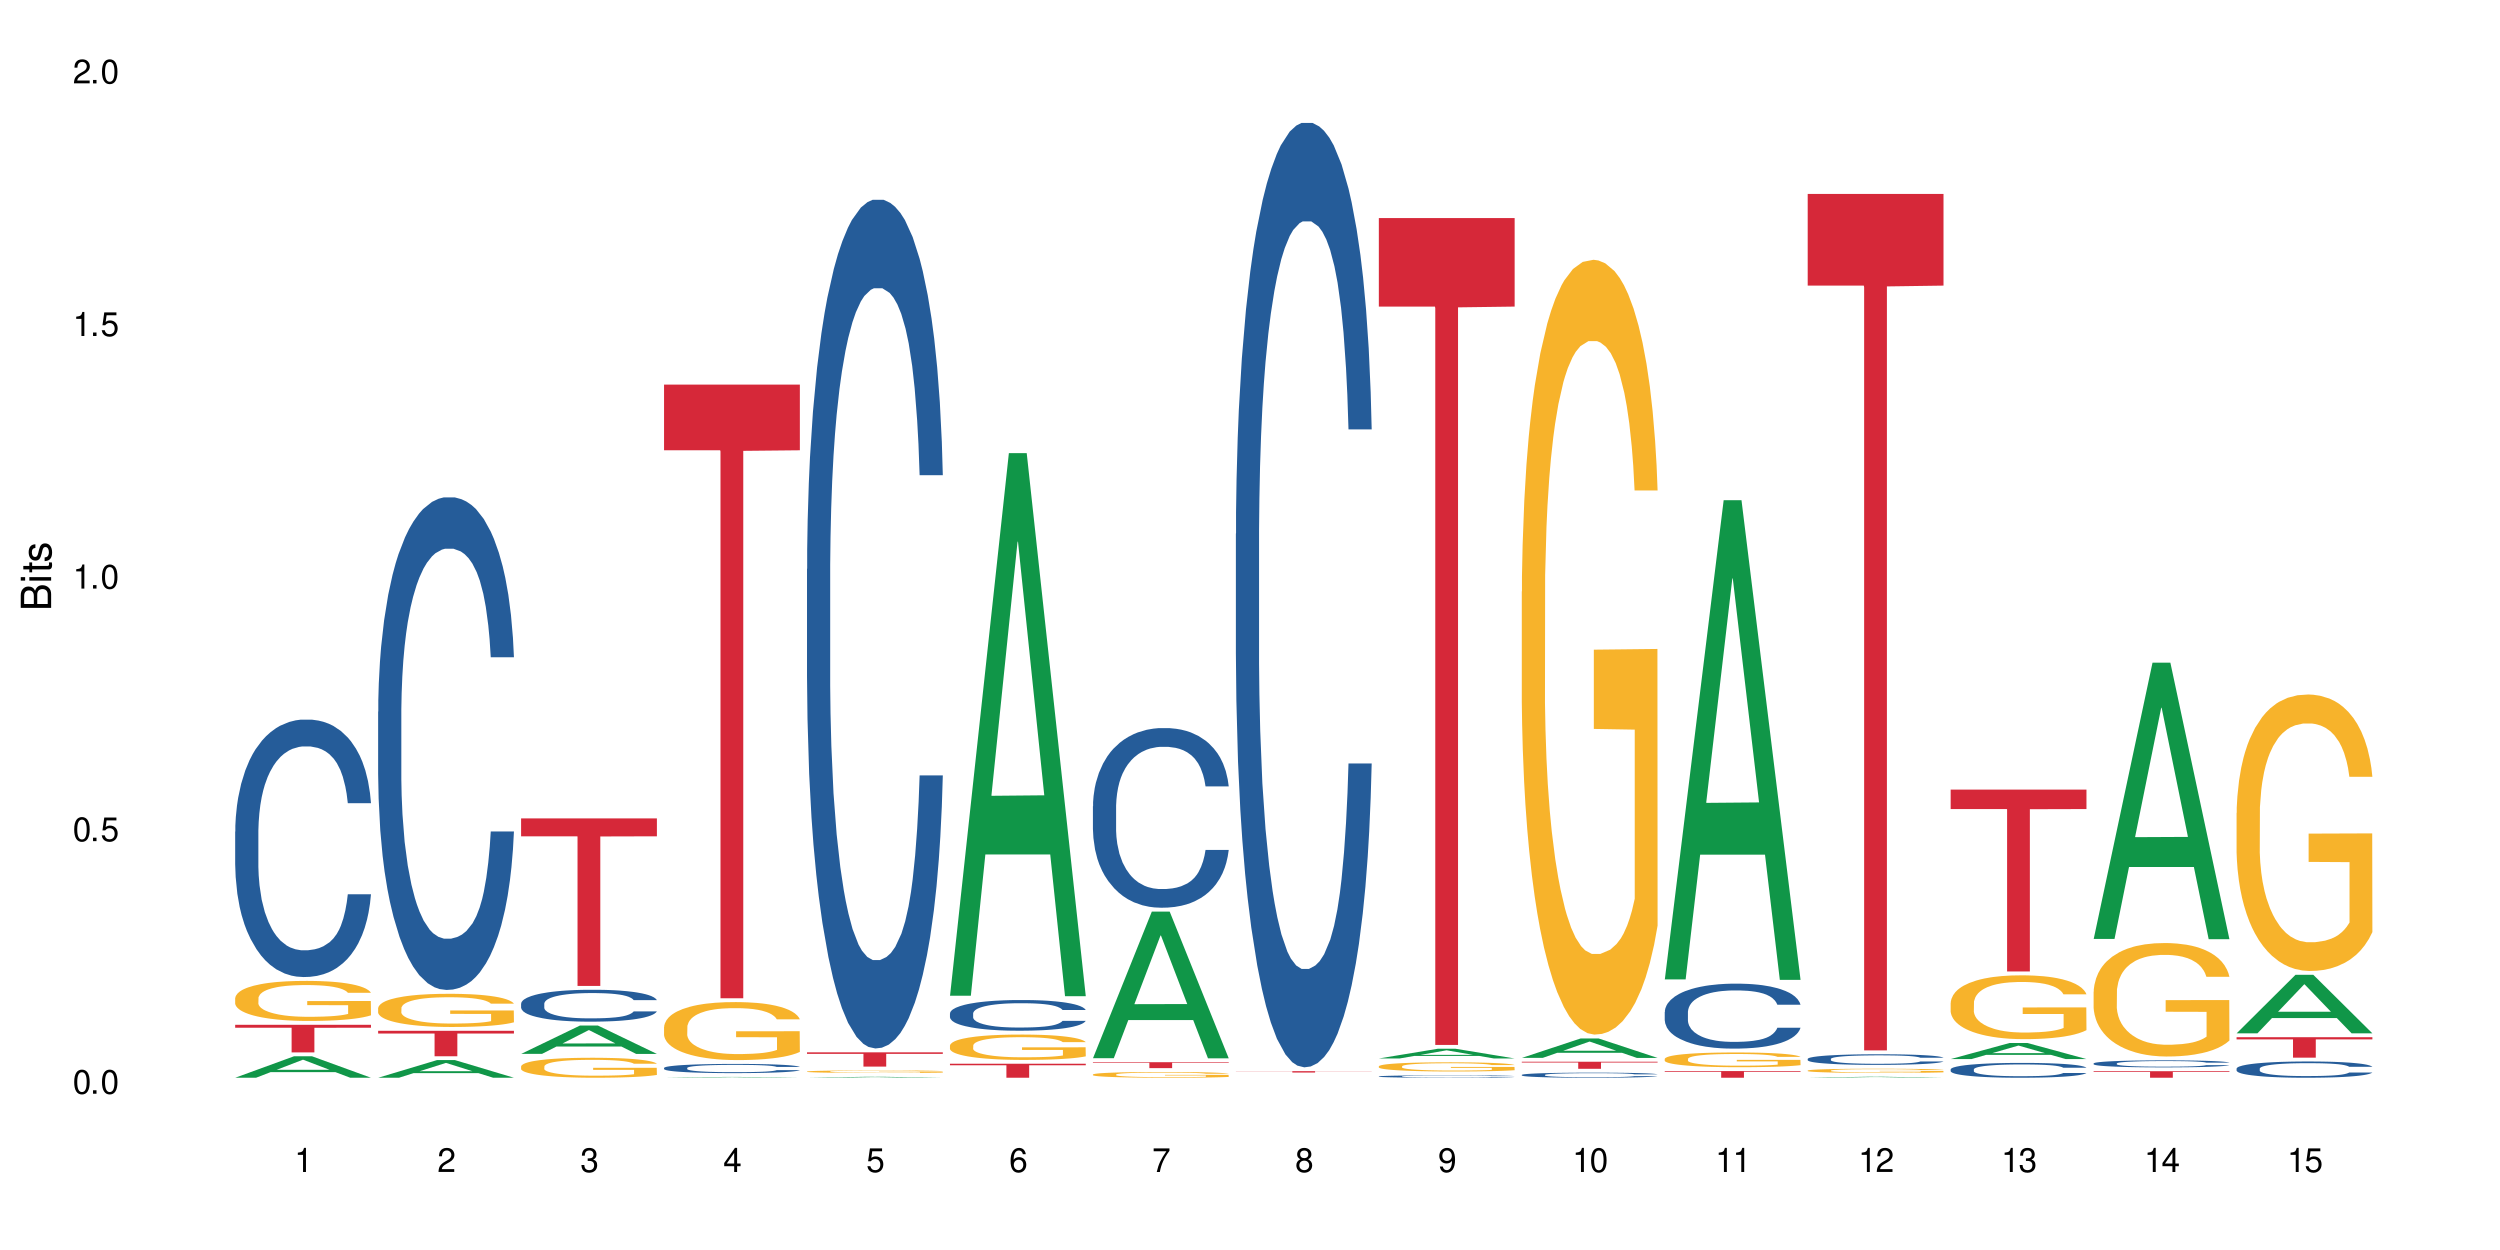 <?xml version="1.0" encoding="UTF-8"?>
<svg xmlns="http://www.w3.org/2000/svg" xmlns:xlink="http://www.w3.org/1999/xlink" width="720" height="360" viewBox="0 0 720 360">
<defs>
<g>
<g id="glyph-0-0">
</g>
<g id="glyph-0-1">
<path d="M 2.641 -6.938 C 2 -6.938 1.422 -6.656 1.078 -6.172 C 0.641 -5.562 0.406 -4.641 0.406 -3.359 C 0.406 -1.016 1.188 0.219 2.641 0.219 C 4.078 0.219 4.859 -1.016 4.859 -3.297 C 4.859 -4.641 4.656 -5.547 4.203 -6.172 C 3.844 -6.656 3.281 -6.938 2.641 -6.938 Z M 2.641 -6.188 C 3.547 -6.188 4 -5.25 4 -3.375 C 4 -1.406 3.562 -0.484 2.625 -0.484 C 1.734 -0.484 1.281 -1.438 1.281 -3.344 C 1.281 -5.25 1.734 -6.188 2.641 -6.188 Z M 2.641 -6.188 "/>
</g>
<g id="glyph-0-2">
<path d="M 1.828 -1 L 0.828 -1 L 0.828 0 L 1.828 0 Z M 1.828 -1 "/>
</g>
<g id="glyph-0-3">
<path d="M 4.562 -6.797 L 1.062 -6.797 L 0.547 -3.094 L 1.328 -3.094 C 1.719 -3.562 2.047 -3.734 2.578 -3.734 C 3.484 -3.734 4.062 -3.109 4.062 -2.094 C 4.062 -1.125 3.484 -0.531 2.578 -0.531 C 1.828 -0.531 1.375 -0.906 1.188 -1.672 L 0.328 -1.672 C 0.453 -1.109 0.547 -0.844 0.75 -0.594 C 1.125 -0.078 1.828 0.219 2.594 0.219 C 3.969 0.219 4.922 -0.781 4.922 -2.219 C 4.922 -3.562 4.031 -4.484 2.719 -4.484 C 2.25 -4.484 1.859 -4.359 1.469 -4.062 L 1.734 -5.969 L 4.562 -5.969 Z M 4.562 -6.797 "/>
</g>
<g id="glyph-0-4">
<path d="M 2.484 -4.938 L 2.484 0 L 3.328 0 L 3.328 -6.938 L 2.766 -6.938 C 2.469 -5.875 2.281 -5.734 0.984 -5.562 L 0.984 -4.938 Z M 2.484 -4.938 "/>
</g>
<g id="glyph-0-5">
<path d="M 4.859 -0.828 L 1.281 -0.828 C 1.359 -1.406 1.672 -1.781 2.5 -2.281 L 3.469 -2.828 C 4.406 -3.344 4.906 -4.062 4.906 -4.906 C 4.906 -5.484 4.672 -6.031 4.266 -6.406 C 3.859 -6.766 3.375 -6.938 2.719 -6.938 C 1.859 -6.938 1.219 -6.625 0.844 -6.031 C 0.609 -5.672 0.5 -5.234 0.484 -4.531 L 1.328 -4.531 C 1.359 -5.016 1.406 -5.281 1.531 -5.516 C 1.75 -5.938 2.188 -6.203 2.703 -6.203 C 3.469 -6.203 4.031 -5.641 4.031 -4.891 C 4.031 -4.344 3.719 -3.859 3.125 -3.516 L 2.234 -3 C 0.812 -2.172 0.406 -1.531 0.328 -0.016 L 4.859 -0.016 Z M 4.859 -0.828 "/>
</g>
<g id="glyph-0-6">
<path d="M 2.125 -3.188 L 2.578 -3.188 C 3.5 -3.188 3.984 -2.766 3.984 -1.922 C 3.984 -1.062 3.469 -0.531 2.594 -0.531 C 1.656 -0.531 1.203 -1 1.156 -2.016 L 0.312 -2.016 C 0.344 -1.453 0.438 -1.094 0.609 -0.781 C 0.953 -0.109 1.625 0.219 2.547 0.219 C 3.953 0.219 4.859 -0.625 4.859 -1.938 C 4.859 -2.828 4.516 -3.297 3.703 -3.594 C 4.344 -3.844 4.656 -4.328 4.656 -5.031 C 4.656 -6.219 3.875 -6.938 2.578 -6.938 C 1.203 -6.938 0.484 -6.172 0.453 -4.703 L 1.297 -4.703 C 1.312 -5.125 1.344 -5.359 1.453 -5.578 C 1.641 -5.969 2.062 -6.203 2.594 -6.203 C 3.344 -6.203 3.797 -5.75 3.797 -5 C 3.797 -4.516 3.609 -4.219 3.25 -4.047 C 3.016 -3.953 2.703 -3.922 2.125 -3.906 Z M 2.125 -3.188 "/>
</g>
<g id="glyph-0-7">
<path d="M 3.141 -1.672 L 3.141 0 L 3.984 0 L 3.984 -1.672 L 4.984 -1.672 L 4.984 -2.438 L 3.984 -2.438 L 3.984 -6.938 L 3.359 -6.938 L 0.266 -2.578 L 0.266 -1.672 Z M 3.141 -2.438 L 1 -2.438 L 3.141 -5.5 Z M 3.141 -2.438 "/>
</g>
<g id="glyph-0-8">
<path d="M 4.781 -5.125 C 4.609 -6.266 3.891 -6.938 2.844 -6.938 C 2.094 -6.938 1.422 -6.578 1.031 -5.953 C 0.594 -5.266 0.406 -4.422 0.406 -3.172 C 0.406 -2 0.578 -1.25 0.984 -0.641 C 1.359 -0.078 1.953 0.219 2.703 0.219 C 3.984 0.219 4.922 -0.75 4.922 -2.094 C 4.922 -3.375 4.062 -4.281 2.844 -4.281 C 2.172 -4.281 1.641 -4.031 1.281 -3.516 C 1.281 -5.234 1.828 -6.188 2.797 -6.188 C 3.391 -6.188 3.797 -5.797 3.938 -5.125 Z M 2.734 -3.531 C 3.547 -3.531 4.062 -2.953 4.062 -2.031 C 4.062 -1.156 3.484 -0.531 2.703 -0.531 C 1.922 -0.531 1.328 -1.188 1.328 -2.078 C 1.328 -2.938 1.906 -3.531 2.734 -3.531 Z M 2.734 -3.531 "/>
</g>
<g id="glyph-0-9">
<path d="M 4.984 -6.797 L 0.438 -6.797 L 0.438 -5.969 L 4.109 -5.969 C 2.5 -3.656 1.828 -2.234 1.328 0 L 2.219 0 C 2.594 -2.172 3.453 -4.047 4.984 -6.094 Z M 4.984 -6.797 "/>
</g>
<g id="glyph-0-10">
<path d="M 3.75 -3.656 C 4.469 -4.094 4.688 -4.438 4.688 -5.078 C 4.688 -6.172 3.844 -6.938 2.641 -6.938 C 1.438 -6.938 0.594 -6.172 0.594 -5.094 C 0.594 -4.438 0.812 -4.094 1.516 -3.656 C 0.734 -3.266 0.359 -2.703 0.359 -1.922 C 0.359 -0.656 1.281 0.219 2.641 0.219 C 3.984 0.219 4.922 -0.656 4.922 -1.922 C 4.922 -2.703 4.531 -3.266 3.75 -3.656 Z M 2.641 -6.188 C 3.359 -6.188 3.812 -5.75 3.812 -5.062 C 3.812 -4.406 3.344 -3.984 2.641 -3.984 C 1.922 -3.984 1.453 -4.406 1.453 -5.078 C 1.453 -5.75 1.922 -6.188 2.641 -6.188 Z M 2.641 -3.266 C 3.484 -3.266 4.062 -2.719 4.062 -1.906 C 4.062 -1.078 3.484 -0.531 2.625 -0.531 C 1.797 -0.531 1.219 -1.094 1.219 -1.906 C 1.219 -2.719 1.781 -3.266 2.641 -3.266 Z M 2.641 -3.266 "/>
</g>
<g id="glyph-0-11">
<path d="M 0.516 -1.578 C 0.672 -0.453 1.406 0.219 2.438 0.219 C 3.188 0.219 3.859 -0.141 4.266 -0.766 C 4.688 -1.453 4.891 -2.297 4.891 -3.547 C 4.891 -4.719 4.703 -5.453 4.312 -6.078 C 3.938 -6.641 3.344 -6.938 2.594 -6.938 C 1.297 -6.938 0.359 -5.969 0.359 -4.625 C 0.359 -3.344 1.234 -2.453 2.453 -2.453 C 3.094 -2.453 3.578 -2.672 4.016 -3.203 C 4 -1.484 3.469 -0.531 2.5 -0.531 C 1.906 -0.531 1.484 -0.906 1.359 -1.578 Z M 2.578 -6.203 C 3.375 -6.203 3.969 -5.531 3.969 -4.641 C 3.969 -3.797 3.391 -3.188 2.547 -3.188 C 1.734 -3.188 1.234 -3.766 1.234 -4.688 C 1.234 -5.562 1.797 -6.203 2.578 -6.203 Z M 2.578 -6.203 "/>
</g>
<g id="glyph-1-0">
</g>
<g id="glyph-1-1">
<path d="M 0 -0.953 L 0 -4.891 C 0 -5.719 -0.234 -6.344 -0.734 -6.797 C -1.188 -7.234 -1.812 -7.469 -2.5 -7.469 C -3.547 -7.469 -4.188 -7 -4.625 -5.875 C -4.984 -6.688 -5.625 -7.094 -6.531 -7.094 C -7.172 -7.094 -7.734 -6.859 -8.141 -6.391 C -8.562 -5.922 -8.75 -5.344 -8.75 -4.5 L -8.75 -0.953 Z M -4.984 -2.062 L -7.766 -2.062 L -7.766 -4.219 C -7.766 -4.844 -7.688 -5.203 -7.453 -5.5 C -7.219 -5.812 -6.859 -5.969 -6.375 -5.969 C -5.891 -5.969 -5.531 -5.812 -5.297 -5.5 C -5.062 -5.203 -4.984 -4.844 -4.984 -4.219 Z M -0.984 -2.062 L -4 -2.062 L -4 -4.781 C -4 -5.766 -3.438 -6.359 -2.484 -6.359 C -1.547 -6.359 -0.984 -5.766 -0.984 -4.781 Z M -0.984 -2.062 "/>
</g>
<g id="glyph-1-2">
<path d="M -6.281 -1.797 L -6.281 -0.797 L 0 -0.797 L 0 -1.797 Z M -8.75 -1.797 L -8.75 -0.797 L -7.484 -0.797 L -7.484 -1.797 Z M -8.75 -1.797 "/>
</g>
<g id="glyph-1-3">
<path d="M -6.281 -3.047 L -6.281 -2.016 L -8.016 -2.016 L -8.016 -1.016 L -6.281 -1.016 L -6.281 -0.172 L -5.469 -0.172 L -5.469 -1.016 L -0.719 -1.016 C -0.078 -1.016 0.281 -1.453 0.281 -2.234 C 0.281 -2.5 0.25 -2.719 0.188 -3.047 L -0.641 -3.047 C -0.609 -2.906 -0.594 -2.766 -0.594 -2.562 C -0.594 -2.141 -0.719 -2.016 -1.156 -2.016 L -5.469 -2.016 L -5.469 -3.047 Z M -6.281 -3.047 "/>
</g>
<g id="glyph-1-4">
<path d="M -4.531 -5.25 C -5.766 -5.25 -6.469 -4.422 -6.469 -2.969 C -6.469 -1.516 -5.719 -0.562 -4.547 -0.562 C -3.562 -0.562 -3.094 -1.062 -2.734 -2.562 L -2.516 -3.484 C -2.344 -4.188 -2.094 -4.469 -1.641 -4.469 C -1.047 -4.469 -0.641 -3.875 -0.641 -3 C -0.641 -2.453 -0.797 -2 -1.062 -1.75 C -1.25 -1.594 -1.422 -1.531 -1.875 -1.469 L -1.875 -0.406 C -0.422 -0.453 0.281 -1.266 0.281 -2.922 C 0.281 -4.5 -0.5 -5.516 -1.719 -5.516 C -2.656 -5.516 -3.172 -4.984 -3.469 -3.734 L -3.703 -2.766 C -3.891 -1.953 -4.156 -1.609 -4.594 -1.609 C -5.188 -1.609 -5.547 -2.125 -5.547 -2.938 C -5.547 -3.75 -5.203 -4.172 -4.531 -4.203 Z M -4.531 -5.25 "/>
</g>
</g>
</defs>
<rect x="-72" y="-36" width="864" height="432" fill="rgb(100%, 100%, 100%)" fill-opacity="1"/>
<path fill-rule="nonzero" fill="rgb(6.275%, 58.824%, 28.235%)" fill-opacity="1" d="M 67.73 310.387 L 67.773 310.379 L 84.695 304.199 L 89.836 304.199 L 106.844 310.391 L 100.867 310.391 L 96.605 308.777 L 77.926 308.777 L 73.75 310.387 L 67.73 310.387 L 79.723 308.105 L 94.895 308.102 L 87.328 305.211 L 87.246 305.203 L 87.16 305.223 L 79.684 308.102 L 79.723 308.105 Z M 67.73 310.387 "/>
<path fill-rule="nonzero" fill="rgb(14.51%, 36.078%, 60%)" fill-opacity="1" d="M 67.73 239.516 L 67.777 239.445 L 67.777 237.82 L 67.922 235.246 L 68.254 231.992 L 68.59 229.758 L 69.449 225.758 L 70.641 221.895 L 71.879 218.914 L 72.785 217.152 L 73.598 215.797 L 75.457 213.289 L 76.652 212.004 L 77.938 210.852 L 79.512 209.699 L 80.656 209.02 L 83.234 207.938 L 85.141 207.461 L 86.621 207.258 L 89.816 207.258 L 91.723 207.531 L 93.105 207.867 L 94.633 208.41 L 95.922 209.02 L 98.164 210.512 L 100.168 212.41 L 101.074 213.492 L 102.504 215.594 L 103.602 217.625 L 104.363 219.387 L 105.223 221.895 L 105.984 224.945 L 106.559 228.402 L 106.844 231.316 L 100.168 231.316 L 99.832 228.605 L 99.449 226.504 L 98.734 223.727 L 98.02 221.762 L 97.02 219.797 L 96.113 218.508 L 94.871 217.219 L 93.773 216.406 L 92.629 215.797 L 91.531 215.391 L 89.434 214.984 L 87 214.984 L 86.094 215.121 L 84.234 215.66 L 83.234 216.137 L 81.801 217.086 L 80.801 217.965 L 79.609 219.32 L 78.797 220.473 L 77.797 222.234 L 77.078 223.793 L 76.27 226.027 L 75.793 227.723 L 75.363 229.621 L 74.98 231.855 L 74.695 234.23 L 74.504 236.734 L 74.41 239.176 L 74.41 249.68 L 74.504 252.117 L 74.742 254.965 L 75.363 259.098 L 76.27 262.688 L 77.32 265.535 L 78.32 267.566 L 78.891 268.516 L 79.656 269.602 L 80.848 270.957 L 82.566 272.312 L 83.566 272.855 L 85.094 273.395 L 86.668 273.668 L 88.766 273.668 L 90.625 273.395 L 91.867 273.059 L 93.156 272.516 L 94.918 271.363 L 96.016 270.277 L 96.969 268.992 L 97.688 267.703 L 98.164 266.621 L 98.879 264.52 L 99.449 262.215 L 99.879 259.844 L 100.168 257.539 L 106.844 257.539 L 106.559 260.25 L 106.129 262.891 L 105.699 264.859 L 105.031 267.23 L 104.27 269.328 L 103.172 271.703 L 102.266 273.262 L 101.074 274.953 L 99.977 276.242 L 98.781 277.395 L 97.02 278.75 L 95.875 279.426 L 94.633 280.035 L 93.156 280.578 L 91.293 281.055 L 89.289 281.324 L 87.43 281.391 L 85.426 281.258 L 83.949 280.984 L 81.992 280.375 L 79.559 279.156 L 77.797 277.867 L 76.414 276.582 L 75.219 275.227 L 73.883 273.395 L 72.168 270.414 L 71.117 268.109 L 70.402 266.211 L 69.59 263.57 L 69.02 261.199 L 68.352 257.402 L 67.875 252.594 L 67.73 248.867 Z M 67.73 239.516 "/>
<path fill-rule="nonzero" fill="rgb(96.863%, 70.196%, 16.863%)" fill-opacity="1" d="M 67.73 287.438 L 67.777 287.43 L 67.777 287.219 L 67.969 286.742 L 68.445 286.09 L 69.066 285.551 L 69.734 285.129 L 70.164 284.91 L 70.879 284.594 L 71.5 284.363 L 73.074 283.887 L 75.078 283.445 L 76.172 283.254 L 77.414 283.074 L 79.18 282.875 L 79.988 282.801 L 82.469 282.633 L 85.285 282.527 L 88.383 282.496 L 89.816 282.508 L 91.77 282.547 L 94.441 282.664 L 95.969 282.77 L 97.16 282.875 L 98.402 283.012 L 99.926 283.223 L 101.359 283.477 L 102.504 283.73 L 103.648 284.047 L 104.602 284.383 L 105.414 284.75 L 106.129 285.195 L 106.559 285.562 L 106.844 285.934 L 100.215 285.934 L 99.832 285.562 L 99.402 285.277 L 98.688 284.93 L 97.973 284.676 L 97.258 284.477 L 95.922 284.203 L 94.777 284.035 L 93.344 283.887 L 91.961 283.793 L 90.387 283.73 L 89.434 283.707 L 86.906 283.707 L 84.617 283.781 L 83.281 283.867 L 82.328 283.949 L 80.992 284.109 L 80.18 284.234 L 79.703 284.32 L 78.273 284.645 L 77.32 284.941 L 76.793 285.141 L 76.125 285.457 L 75.648 285.742 L 75.125 286.164 L 74.84 286.48 L 74.457 287.195 L 74.41 289.094 L 74.551 289.492 L 74.84 289.926 L 75.219 290.305 L 75.793 290.707 L 76.363 291.012 L 77.367 291.422 L 78.227 291.695 L 78.891 291.875 L 80.18 292.16 L 80.703 292.254 L 81.945 292.445 L 83.234 292.594 L 84.809 292.719 L 86 292.781 L 87.906 292.836 L 90.34 292.836 L 93.203 292.77 L 95.016 292.688 L 96.254 292.602 L 97.066 292.527 L 98.066 292.414 L 98.781 292.309 L 99.449 292.191 L 100.262 292.012 L 100.262 289.492 L 88.48 289.484 L 88.48 288.305 L 106.797 288.293 L 106.844 292.414 L 105.844 292.699 L 104.602 292.973 L 103.41 293.184 L 102.168 293.363 L 100.406 293.562 L 98.973 293.688 L 96.781 293.836 L 94.777 293.93 L 92.676 293.992 L 90.816 294.027 L 88.621 294.035 L 86.668 294.016 L 84.57 293.953 L 82.898 293.867 L 81.371 293.762 L 79.848 293.625 L 77.938 293.402 L 76.699 293.223 L 75.41 293.004 L 74.121 292.738 L 72.977 292.457 L 72.215 292.234 L 71.453 291.98 L 70.641 291.664 L 69.879 291.305 L 69.305 290.98 L 68.781 290.609 L 68.398 290.262 L 68.016 289.789 L 67.828 289.41 L 67.73 289.082 Z M 67.73 287.438 "/>
<path fill-rule="nonzero" fill="rgb(83.922%, 15.686%, 22.353%)" fill-opacity="1" d="M 67.73 295.141 L 106.844 295.141 L 106.844 295.992 L 90.543 296 L 90.543 303.094 L 83.984 303.094 L 83.984 296.008 L 83.891 295.992 L 67.73 295.992 Z M 67.73 295.141 "/>
<path fill-rule="nonzero" fill="rgb(6.275%, 58.824%, 28.235%)" fill-opacity="1" d="M 108.902 310.387 L 108.945 310.383 L 125.867 305.301 L 131.008 305.301 L 148.016 310.391 L 142.039 310.391 L 137.777 309.062 L 119.098 309.062 L 114.922 310.387 L 108.902 310.387 L 120.895 308.516 L 136.062 308.508 L 128.5 306.133 L 128.418 306.129 L 128.332 306.145 L 120.855 308.508 L 120.895 308.516 Z M 108.902 310.387 "/>
<path fill-rule="nonzero" fill="rgb(14.51%, 36.078%, 60%)" fill-opacity="1" d="M 108.902 204.973 L 108.949 204.844 L 108.949 201.73 L 109.094 196.805 L 109.426 190.582 L 109.762 186.301 L 110.621 178.652 L 111.812 171.258 L 113.051 165.555 L 113.957 162.184 L 114.77 159.59 L 116.629 154.793 L 117.82 152.328 L 119.109 150.125 L 120.684 147.918 L 121.828 146.621 L 124.406 144.547 L 126.312 143.641 L 127.793 143.25 L 130.988 143.25 L 132.895 143.77 L 134.277 144.418 L 135.805 145.457 L 137.094 146.621 L 139.336 149.477 L 141.336 153.105 L 142.242 155.18 L 143.676 159.199 L 144.773 163.09 L 145.535 166.461 L 146.395 171.258 L 147.156 177.094 L 147.73 183.707 L 148.016 189.285 L 141.336 189.285 L 141.004 184.098 L 140.621 180.078 L 139.906 174.762 L 139.191 171 L 138.191 167.238 L 137.285 164.777 L 136.043 162.312 L 134.945 160.758 L 133.801 159.59 L 132.703 158.812 L 130.605 158.035 L 128.172 158.035 L 127.266 158.293 L 125.406 159.328 L 124.406 160.238 L 122.973 162.055 L 121.973 163.738 L 120.781 166.332 L 119.969 168.535 L 118.969 171.906 L 118.25 174.891 L 117.441 179.168 L 116.965 182.41 L 116.535 186.043 L 116.152 190.32 L 115.867 194.859 L 115.676 199.656 L 115.582 204.324 L 115.582 224.426 L 115.676 229.094 L 115.914 234.539 L 116.535 242.449 L 117.441 249.32 L 118.488 254.766 L 119.492 258.656 L 120.062 260.473 L 120.828 262.547 L 122.02 265.141 L 123.738 267.734 L 124.738 268.77 L 126.266 269.809 L 127.84 270.328 L 129.938 270.328 L 131.797 269.809 L 133.039 269.16 L 134.324 268.121 L 136.09 265.918 L 137.188 263.844 L 138.141 261.379 L 138.859 258.918 L 139.336 256.84 L 140.051 252.82 L 140.621 248.414 L 141.051 243.875 L 141.336 239.465 L 148.016 239.465 L 147.73 244.652 L 147.301 249.711 L 146.871 253.469 L 146.203 258.008 L 145.441 262.027 L 144.344 266.566 L 143.438 269.551 L 142.242 272.789 L 141.148 275.254 L 139.953 277.457 L 138.191 280.051 L 137.043 281.348 L 135.805 282.516 L 134.324 283.555 L 132.465 284.461 L 130.461 284.98 L 128.602 285.109 L 126.598 284.852 L 125.121 284.332 L 123.164 283.164 L 120.73 280.832 L 118.969 278.367 L 117.582 275.902 L 116.391 273.309 L 115.055 269.809 L 113.34 264.102 L 112.289 259.695 L 111.574 256.062 L 110.762 251.008 L 110.191 246.469 L 109.523 239.207 L 109.047 230 L 108.902 222.867 Z M 108.902 204.973 "/>
<path fill-rule="nonzero" fill="rgb(96.863%, 70.196%, 16.863%)" fill-opacity="1" d="M 108.902 290.309 L 108.949 290.297 L 108.949 290.125 L 109.141 289.73 L 109.617 289.191 L 110.238 288.746 L 110.906 288.395 L 111.336 288.211 L 112.051 287.949 L 112.672 287.758 L 114.246 287.367 L 116.25 287 L 117.344 286.844 L 118.586 286.695 L 120.352 286.527 L 121.16 286.469 L 123.641 286.328 L 126.457 286.238 L 129.555 286.215 L 130.988 286.223 L 132.941 286.258 L 135.613 286.352 L 137.141 286.441 L 138.332 286.527 L 139.574 286.641 L 141.098 286.816 L 142.531 287.027 L 143.676 287.234 L 144.82 287.496 L 145.773 287.777 L 146.586 288.082 L 147.301 288.449 L 147.73 288.754 L 148.016 289.059 L 141.387 289.059 L 141.004 288.754 L 140.574 288.52 L 139.859 288.23 L 139.145 288.02 L 138.43 287.855 L 137.094 287.629 L 135.949 287.488 L 134.516 287.367 L 133.133 287.289 L 131.559 287.234 L 130.605 287.219 L 128.078 287.219 L 125.789 287.277 L 124.453 287.348 L 123.5 287.418 L 122.164 287.551 L 121.352 287.652 L 120.875 287.723 L 119.445 287.996 L 118.488 288.238 L 117.965 288.406 L 117.297 288.668 L 116.82 288.902 L 116.297 289.25 L 116.008 289.512 L 115.629 290.105 L 115.582 291.676 L 115.723 292.008 L 116.008 292.367 L 116.391 292.68 L 116.965 293.012 L 117.535 293.266 L 118.539 293.605 L 119.395 293.832 L 120.062 293.98 L 121.352 294.219 L 121.875 294.297 L 123.117 294.453 L 124.406 294.574 L 125.98 294.68 L 127.172 294.73 L 129.078 294.777 L 131.512 294.777 L 134.375 294.723 L 136.188 294.652 L 137.426 294.582 L 138.238 294.523 L 139.238 294.426 L 139.953 294.34 L 140.621 294.242 L 141.434 294.094 L 141.434 292.008 L 129.652 292 L 129.652 291.023 L 147.969 291.016 L 148.016 294.426 L 147.016 294.664 L 145.773 294.891 L 144.582 295.062 L 143.34 295.211 L 141.578 295.379 L 140.145 295.484 L 137.949 295.605 L 135.949 295.684 L 133.848 295.734 L 131.988 295.762 L 129.793 295.77 L 127.84 295.754 L 125.742 295.699 L 124.07 295.633 L 122.543 295.543 L 121.02 295.43 L 119.109 295.246 L 117.871 295.098 L 116.582 294.914 L 115.293 294.695 L 114.148 294.461 L 113.387 294.277 L 112.625 294.07 L 111.812 293.809 L 111.051 293.512 L 110.477 293.238 L 109.953 292.934 L 109.57 292.645 L 109.188 292.254 L 108.996 291.938 L 108.902 291.668 Z M 108.902 290.309 "/>
<path fill-rule="nonzero" fill="rgb(83.922%, 15.686%, 22.353%)" fill-opacity="1" d="M 108.902 296.875 L 148.016 296.875 L 148.016 297.66 L 131.715 297.664 L 131.715 304.199 L 125.156 304.199 L 125.156 297.672 L 125.062 297.66 L 108.902 297.66 Z M 108.902 296.875 "/>
<path fill-rule="nonzero" fill="rgb(6.275%, 58.824%, 28.235%)" fill-opacity="1" d="M 150.074 303.523 L 150.117 303.516 L 167.039 295.348 L 172.18 295.348 L 189.188 303.531 L 183.211 303.531 L 178.949 301.395 L 160.27 301.395 L 156.09 303.523 L 150.074 303.523 L 162.066 300.512 L 177.234 300.504 L 169.672 296.684 L 169.59 296.676 L 169.504 296.699 L 162.027 300.504 L 162.066 300.512 Z M 150.074 303.523 "/>
<path fill-rule="nonzero" fill="rgb(14.51%, 36.078%, 60%)" fill-opacity="1" d="M 150.074 289.051 L 150.121 289.043 L 150.121 288.844 L 150.266 288.523 L 150.598 288.121 L 150.934 287.844 L 151.793 287.348 L 152.984 286.867 L 154.223 286.5 L 155.129 286.281 L 155.941 286.113 L 157.801 285.801 L 158.992 285.641 L 160.281 285.5 L 161.855 285.355 L 163 285.273 L 165.578 285.137 L 167.484 285.078 L 168.965 285.055 L 172.16 285.055 L 174.066 285.086 L 175.449 285.129 L 176.977 285.195 L 178.266 285.273 L 180.508 285.457 L 182.508 285.691 L 183.414 285.828 L 184.848 286.086 L 185.945 286.34 L 186.707 286.559 L 187.566 286.867 L 188.328 287.246 L 188.902 287.676 L 189.188 288.035 L 182.508 288.035 L 182.176 287.699 L 181.793 287.438 L 181.078 287.094 L 180.363 286.852 L 179.359 286.609 L 178.453 286.449 L 177.215 286.289 L 176.117 286.188 L 174.973 286.113 L 173.875 286.062 L 171.777 286.012 L 169.344 286.012 L 168.438 286.027 L 166.578 286.094 L 165.578 286.152 L 164.145 286.273 L 163.145 286.383 L 161.953 286.551 L 161.141 286.691 L 160.137 286.91 L 159.422 287.102 L 158.613 287.379 L 158.137 287.59 L 157.707 287.824 L 157.324 288.102 L 157.039 288.398 L 156.848 288.707 L 156.754 289.012 L 156.754 290.312 L 156.848 290.613 L 157.086 290.969 L 157.707 291.48 L 158.613 291.926 L 159.66 292.277 L 160.664 292.531 L 161.234 292.648 L 162 292.781 L 163.191 292.949 L 164.91 293.117 L 165.91 293.184 L 167.438 293.25 L 169.012 293.285 L 171.109 293.285 L 172.969 293.25 L 174.211 293.211 L 175.496 293.141 L 177.262 293 L 178.359 292.867 L 179.312 292.707 L 180.027 292.547 L 180.508 292.41 L 181.223 292.152 L 181.793 291.867 L 182.223 291.57 L 182.508 291.285 L 189.188 291.285 L 188.902 291.621 L 188.473 291.949 L 188.043 292.195 L 187.375 292.488 L 186.613 292.746 L 185.516 293.043 L 184.609 293.234 L 183.414 293.445 L 182.32 293.605 L 181.125 293.746 L 179.359 293.914 L 178.215 294 L 176.977 294.074 L 175.496 294.141 L 173.637 294.199 L 171.633 294.234 L 169.773 294.242 L 167.77 294.227 L 166.293 294.191 L 164.336 294.117 L 161.902 293.965 L 160.137 293.805 L 158.754 293.648 L 157.562 293.477 L 156.227 293.25 L 154.512 292.883 L 153.461 292.598 L 152.746 292.363 L 151.934 292.035 L 151.363 291.738 L 150.695 291.27 L 150.219 290.672 L 150.074 290.211 Z M 150.074 289.051 "/>
<path fill-rule="nonzero" fill="rgb(96.863%, 70.196%, 16.863%)" fill-opacity="1" d="M 150.074 307.102 L 150.121 307.094 L 150.121 306.988 L 150.312 306.754 L 150.789 306.426 L 151.41 306.16 L 152.078 305.949 L 152.508 305.84 L 153.223 305.68 L 153.844 305.566 L 155.418 305.328 L 157.418 305.105 L 158.516 305.012 L 159.758 304.922 L 161.523 304.824 L 162.332 304.785 L 164.812 304.703 L 167.629 304.648 L 170.727 304.633 L 172.16 304.641 L 174.113 304.66 L 176.785 304.719 L 178.312 304.77 L 179.504 304.824 L 180.746 304.891 L 182.27 304.996 L 183.703 305.125 L 184.848 305.25 L 185.992 305.406 L 186.945 305.574 L 187.758 305.758 L 188.473 305.98 L 188.902 306.164 L 189.188 306.348 L 182.559 306.348 L 182.176 306.164 L 181.746 306.023 L 181.031 305.848 L 180.316 305.723 L 179.602 305.621 L 178.266 305.484 L 177.121 305.402 L 175.688 305.328 L 174.305 305.281 L 172.73 305.25 L 171.777 305.238 L 169.25 305.238 L 166.961 305.277 L 165.625 305.316 L 164.672 305.359 L 163.336 305.438 L 162.523 305.5 L 162.047 305.543 L 160.617 305.707 L 159.66 305.855 L 159.137 305.953 L 158.469 306.113 L 157.992 306.254 L 157.469 306.465 L 157.18 306.621 L 156.801 306.98 L 156.754 307.926 L 156.895 308.125 L 157.18 308.34 L 157.562 308.531 L 158.137 308.73 L 158.707 308.883 L 159.711 309.09 L 160.566 309.227 L 161.234 309.312 L 162.523 309.457 L 163.047 309.504 L 164.289 309.598 L 165.578 309.672 L 167.148 309.734 L 168.344 309.766 L 170.25 309.793 L 172.684 309.793 L 175.547 309.762 L 177.359 309.719 L 178.598 309.676 L 179.41 309.641 L 180.41 309.582 L 181.125 309.531 L 181.793 309.473 L 182.605 309.383 L 182.605 308.125 L 170.824 308.121 L 170.824 307.531 L 189.141 307.527 L 189.188 309.582 L 188.188 309.723 L 186.945 309.859 L 185.754 309.965 L 184.512 310.055 L 182.746 310.156 L 181.316 310.219 L 179.121 310.293 L 177.121 310.34 L 175.02 310.371 L 173.16 310.387 L 170.965 310.391 L 169.012 310.383 L 166.91 310.352 L 165.242 310.309 L 163.715 310.254 L 162.191 310.188 L 160.281 310.078 L 159.043 309.988 L 157.754 309.875 L 156.465 309.746 L 155.32 309.602 L 154.559 309.492 L 153.793 309.367 L 152.984 309.207 L 152.219 309.031 L 151.648 308.867 L 151.125 308.684 L 150.742 308.508 L 150.359 308.273 L 150.168 308.082 L 150.074 307.922 Z M 150.074 307.102 "/>
<path fill-rule="nonzero" fill="rgb(83.922%, 15.686%, 22.353%)" fill-opacity="1" d="M 150.074 235.691 L 189.188 235.691 L 189.188 240.855 L 172.887 240.902 L 172.887 283.949 L 166.328 283.949 L 166.328 240.949 L 166.234 240.855 L 150.074 240.855 Z M 150.074 235.691 "/>
<path fill-rule="nonzero" fill="rgb(6.275%, 58.824%, 28.235%)" fill-opacity="1" d="M 191.246 310.391 L 191.289 310.391 L 208.211 310.164 L 213.352 310.164 L 230.359 310.391 L 224.383 310.391 L 220.121 310.332 L 201.441 310.332 L 197.262 310.391 L 191.246 310.391 L 203.238 310.309 L 218.406 310.309 L 210.844 310.199 L 210.762 310.199 L 210.676 310.203 L 203.195 310.309 L 203.238 310.309 Z M 191.246 310.391 "/>
<path fill-rule="nonzero" fill="rgb(14.51%, 36.078%, 60%)" fill-opacity="1" d="M 191.246 307.562 L 191.293 307.559 L 191.293 307.5 L 191.438 307.41 L 191.77 307.293 L 192.105 307.211 L 192.965 307.07 L 194.156 306.934 L 195.395 306.824 L 196.301 306.762 L 197.113 306.715 L 198.973 306.625 L 200.164 306.578 L 201.453 306.535 L 203.027 306.496 L 204.172 306.473 L 206.746 306.434 L 208.656 306.414 L 210.133 306.41 L 213.332 306.41 L 215.238 306.418 L 216.621 306.43 L 218.148 306.449 L 219.438 306.473 L 221.676 306.523 L 223.68 306.594 L 224.586 306.633 L 226.02 306.707 L 227.117 306.777 L 227.879 306.844 L 228.738 306.934 L 229.5 307.039 L 230.074 307.164 L 230.359 307.27 L 223.68 307.27 L 223.348 307.172 L 222.965 307.098 L 222.25 306.996 L 221.535 306.926 L 220.531 306.855 L 219.625 306.812 L 218.387 306.766 L 217.289 306.734 L 216.145 306.715 L 215.047 306.699 L 212.949 306.684 L 210.516 306.684 L 209.609 306.688 L 207.75 306.707 L 206.746 306.727 L 205.316 306.758 L 204.316 306.793 L 203.121 306.84 L 202.312 306.879 L 201.309 306.945 L 200.594 307 L 199.785 307.078 L 199.309 307.141 L 198.879 307.207 L 198.496 307.289 L 198.211 307.371 L 198.02 307.461 L 197.922 307.551 L 197.922 307.926 L 198.02 308.012 L 198.258 308.113 L 198.879 308.262 L 199.785 308.391 L 200.832 308.492 L 201.836 308.566 L 202.406 308.598 L 203.172 308.637 L 204.363 308.688 L 206.082 308.734 L 207.082 308.754 L 208.609 308.773 L 210.184 308.781 L 212.281 308.781 L 214.141 308.773 L 215.383 308.762 L 216.668 308.742 L 218.434 308.699 L 219.531 308.66 L 220.484 308.617 L 221.199 308.57 L 221.676 308.531 L 222.395 308.457 L 222.965 308.375 L 223.395 308.289 L 223.68 308.207 L 230.359 308.207 L 230.074 308.305 L 229.645 308.398 L 229.215 308.469 L 228.547 308.555 L 227.781 308.629 L 226.688 308.711 L 225.781 308.77 L 224.586 308.828 L 223.488 308.875 L 222.297 308.918 L 220.531 308.965 L 219.387 308.988 L 218.148 309.012 L 216.668 309.031 L 214.809 309.047 L 212.805 309.059 L 210.945 309.059 L 208.941 309.055 L 207.465 309.043 L 205.508 309.023 L 203.074 308.98 L 201.309 308.934 L 199.926 308.887 L 198.734 308.84 L 197.398 308.773 L 195.684 308.668 L 194.633 308.586 L 193.918 308.516 L 193.105 308.422 L 192.535 308.336 L 191.867 308.203 L 191.391 308.031 L 191.246 307.895 Z M 191.246 307.562 "/>
<path fill-rule="nonzero" fill="rgb(96.863%, 70.196%, 16.863%)" fill-opacity="1" d="M 191.246 295.754 L 191.293 295.738 L 191.293 295.434 L 191.484 294.746 L 191.961 293.801 L 192.582 293.023 L 193.25 292.414 L 193.68 292.094 L 194.395 291.637 L 195.016 291.301 L 196.59 290.613 L 198.59 289.973 L 199.688 289.699 L 200.93 289.438 L 202.695 289.148 L 203.504 289.043 L 205.984 288.797 L 208.801 288.645 L 211.898 288.602 L 213.332 288.617 L 215.285 288.676 L 217.957 288.844 L 219.484 288.996 L 220.676 289.148 L 221.918 289.348 L 223.441 289.652 L 224.875 290.02 L 226.02 290.387 L 227.164 290.844 L 228.117 291.332 L 228.93 291.863 L 229.645 292.504 L 230.074 293.039 L 230.359 293.574 L 223.73 293.574 L 223.348 293.039 L 222.918 292.629 L 222.203 292.125 L 221.488 291.758 L 220.77 291.469 L 219.438 291.07 L 218.293 290.828 L 216.859 290.613 L 215.477 290.477 L 213.902 290.387 L 212.949 290.355 L 210.422 290.355 L 208.133 290.461 L 206.797 290.582 L 205.84 290.707 L 204.508 290.934 L 203.695 291.117 L 203.219 291.238 L 201.789 291.711 L 200.832 292.141 L 200.309 292.43 L 199.641 292.887 L 199.164 293.297 L 198.641 293.91 L 198.352 294.367 L 197.973 295.402 L 197.922 298.148 L 198.066 298.73 L 198.352 299.355 L 198.734 299.902 L 199.309 300.484 L 199.879 300.926 L 200.883 301.52 L 201.738 301.918 L 202.406 302.176 L 203.695 302.59 L 204.219 302.727 L 205.461 303 L 206.746 303.215 L 208.32 303.398 L 209.516 303.488 L 211.422 303.566 L 213.855 303.566 L 216.719 303.473 L 218.531 303.352 L 219.77 303.23 L 220.582 303.121 L 221.582 302.953 L 222.297 302.801 L 222.965 302.633 L 223.777 302.375 L 223.777 298.73 L 211.996 298.715 L 211.996 297.004 L 230.312 296.992 L 230.359 302.953 L 229.355 303.367 L 228.117 303.762 L 226.926 304.066 L 225.684 304.328 L 223.918 304.617 L 222.488 304.801 L 220.293 305.016 L 218.293 305.152 L 216.191 305.242 L 214.332 305.289 L 212.137 305.305 L 210.184 305.273 L 208.082 305.184 L 206.414 305.059 L 204.887 304.906 L 203.359 304.711 L 201.453 304.391 L 200.215 304.129 L 198.926 303.809 L 197.637 303.426 L 196.492 303.016 L 195.73 302.695 L 194.965 302.328 L 194.156 301.871 L 193.391 301.352 L 192.82 300.879 L 192.297 300.348 L 191.914 299.844 L 191.531 299.156 L 191.34 298.605 L 191.246 298.133 Z M 191.246 295.754 "/>
<path fill-rule="nonzero" fill="rgb(83.922%, 15.686%, 22.353%)" fill-opacity="1" d="M 191.246 110.762 L 230.359 110.762 L 230.359 129.68 L 214.059 129.848 L 214.059 287.496 L 207.5 287.496 L 207.5 130.012 L 207.402 129.68 L 191.246 129.68 Z M 191.246 110.762 "/>
<path fill-rule="nonzero" fill="rgb(6.275%, 58.824%, 28.235%)" fill-opacity="1" d="M 232.418 310.391 L 232.461 310.391 L 249.383 310.117 L 254.523 310.117 L 271.531 310.391 L 265.555 310.391 L 261.293 310.32 L 242.613 310.32 L 238.434 310.391 L 232.418 310.391 L 244.41 310.289 L 259.578 310.289 L 252.016 310.16 L 251.934 310.16 L 251.848 310.164 L 244.367 310.289 L 244.41 310.289 Z M 232.418 310.391 "/>
<path fill-rule="nonzero" fill="rgb(14.51%, 36.078%, 60%)" fill-opacity="1" d="M 232.418 163.895 L 232.465 163.672 L 232.465 158.309 L 232.609 149.82 L 232.941 139.094 L 233.277 131.723 L 234.133 118.543 L 235.328 105.809 L 236.566 95.977 L 237.473 90.168 L 238.285 85.699 L 240.145 77.434 L 241.336 73.188 L 242.625 69.391 L 244.199 65.594 L 245.344 63.359 L 247.918 59.785 L 249.828 58.219 L 251.305 57.551 L 254.504 57.551 L 256.41 58.445 L 257.793 59.562 L 259.32 61.348 L 260.609 63.359 L 262.848 68.273 L 264.852 74.531 L 265.758 78.105 L 267.191 85.031 L 268.285 91.73 L 269.051 97.539 L 269.91 105.809 L 270.672 115.859 L 271.246 127.254 L 271.531 136.863 L 264.852 136.863 L 264.52 127.926 L 264.137 121 L 263.422 111.84 L 262.707 105.359 L 261.703 98.883 L 260.797 94.637 L 259.559 90.391 L 258.461 87.711 L 257.316 85.699 L 256.219 84.359 L 254.121 83.02 L 251.688 83.02 L 250.781 83.465 L 248.922 85.254 L 247.918 86.816 L 246.488 89.945 L 245.488 92.848 L 244.293 97.316 L 243.484 101.117 L 242.48 106.926 L 241.766 112.062 L 240.957 119.434 L 240.48 125.02 L 240.051 131.277 L 239.668 138.648 L 239.383 146.469 L 239.191 154.734 L 239.094 162.777 L 239.094 197.406 L 239.191 205.449 L 239.43 214.832 L 240.051 228.461 L 240.957 240.301 L 242.004 249.684 L 243.008 256.387 L 243.578 259.516 L 244.344 263.09 L 245.535 267.559 L 247.25 272.027 L 248.254 273.812 L 249.781 275.602 L 251.355 276.492 L 253.453 276.492 L 255.312 275.602 L 256.555 274.484 L 257.84 272.695 L 259.605 268.898 L 260.703 265.324 L 261.656 261.078 L 262.371 256.832 L 262.848 253.258 L 263.566 246.332 L 264.137 238.738 L 264.566 230.918 L 264.852 223.32 L 271.531 223.32 L 271.246 232.258 L 270.816 240.973 L 270.387 247.449 L 269.719 255.27 L 268.953 262.195 L 267.859 270.016 L 266.953 275.152 L 265.758 280.738 L 264.66 284.984 L 263.469 288.781 L 261.703 293.25 L 260.559 295.484 L 259.32 297.496 L 257.84 299.281 L 255.98 300.848 L 253.977 301.738 L 252.117 301.961 L 250.113 301.516 L 248.637 300.621 L 246.68 298.613 L 244.246 294.59 L 242.48 290.344 L 241.098 286.102 L 239.906 281.633 L 238.57 275.602 L 236.852 265.77 L 235.805 258.176 L 235.09 251.918 L 234.277 243.207 L 233.707 235.387 L 233.039 222.875 L 232.559 207.012 L 232.418 194.727 Z M 232.418 163.895 "/>
<path fill-rule="nonzero" fill="rgb(96.863%, 70.196%, 16.863%)" fill-opacity="1" d="M 232.418 308.594 L 232.465 308.594 L 232.465 308.578 L 232.656 308.547 L 233.133 308.508 L 233.754 308.473 L 234.422 308.445 L 234.852 308.43 L 235.566 308.41 L 236.188 308.398 L 237.758 308.367 L 239.762 308.34 L 240.859 308.328 L 242.102 308.316 L 243.863 308.301 L 244.676 308.297 L 247.156 308.285 L 249.969 308.281 L 253.07 308.277 L 254.504 308.277 L 256.457 308.281 L 259.129 308.289 L 260.656 308.297 L 261.848 308.301 L 263.086 308.312 L 264.613 308.324 L 266.047 308.34 L 267.191 308.355 L 268.336 308.375 L 269.289 308.398 L 270.098 308.422 L 270.816 308.449 L 271.246 308.473 L 271.531 308.496 L 264.898 308.496 L 264.52 308.473 L 264.09 308.453 L 263.375 308.434 L 262.66 308.418 L 261.941 308.402 L 260.609 308.387 L 259.461 308.375 L 258.031 308.367 L 256.648 308.359 L 255.074 308.355 L 251.594 308.355 L 249.305 308.359 L 247.969 308.363 L 247.012 308.371 L 245.676 308.379 L 244.867 308.387 L 244.391 308.395 L 242.957 308.414 L 242.004 308.434 L 241.48 308.445 L 240.812 308.465 L 240.336 308.484 L 239.812 308.512 L 239.523 308.531 L 239.145 308.578 L 239.094 308.699 L 239.238 308.723 L 239.523 308.75 L 239.906 308.773 L 240.48 308.801 L 241.051 308.82 L 242.051 308.848 L 242.91 308.863 L 243.578 308.875 L 244.867 308.895 L 245.391 308.898 L 246.633 308.91 L 247.918 308.922 L 249.492 308.93 L 250.688 308.934 L 252.594 308.938 L 255.027 308.938 L 257.887 308.934 L 259.699 308.926 L 260.941 308.922 L 261.754 308.918 L 262.754 308.91 L 263.469 308.902 L 264.137 308.895 L 264.949 308.883 L 264.949 308.723 L 253.168 308.723 L 253.168 308.648 L 271.484 308.648 L 271.531 308.91 L 270.527 308.926 L 269.289 308.945 L 268.098 308.957 L 266.855 308.969 L 265.09 308.984 L 263.66 308.992 L 261.465 309 L 259.461 309.008 L 257.363 309.012 L 251.355 309.012 L 249.254 309.008 L 247.586 309 L 246.059 308.996 L 244.531 308.988 L 242.625 308.973 L 241.387 308.961 L 238.809 308.93 L 237.664 308.91 L 236.902 308.898 L 236.137 308.883 L 235.328 308.863 L 234.562 308.84 L 233.992 308.816 L 233.465 308.793 L 233.086 308.773 L 232.703 308.742 L 232.512 308.719 L 232.418 308.699 Z M 232.418 308.594 "/>
<path fill-rule="nonzero" fill="rgb(83.922%, 15.686%, 22.353%)" fill-opacity="1" d="M 232.418 303.066 L 271.531 303.066 L 271.531 303.508 L 255.23 303.512 L 255.23 307.172 L 248.672 307.172 L 248.672 303.516 L 248.574 303.508 L 232.418 303.508 Z M 232.418 303.066 "/>
<path fill-rule="nonzero" fill="rgb(6.275%, 58.824%, 28.235%)" fill-opacity="1" d="M 273.59 286.762 L 273.629 286.613 L 290.555 130.504 L 295.695 130.504 L 312.703 286.906 L 306.727 286.906 L 302.465 246.082 L 283.785 246.082 L 279.605 286.762 L 273.59 286.762 L 285.582 229.191 L 300.75 229.047 L 293.188 156.059 L 293.105 155.91 L 293.02 156.352 L 285.539 229.047 L 285.582 229.191 Z M 273.59 286.762 "/>
<path fill-rule="nonzero" fill="rgb(14.51%, 36.078%, 60%)" fill-opacity="1" d="M 273.59 291.855 L 273.637 291.848 L 273.637 291.656 L 273.781 291.348 L 274.113 290.961 L 274.449 290.695 L 275.305 290.219 L 276.5 289.758 L 277.738 289.402 L 278.645 289.191 L 279.457 289.031 L 281.316 288.73 L 282.508 288.578 L 283.797 288.441 L 285.371 288.305 L 286.516 288.223 L 289.09 288.094 L 291 288.035 L 292.477 288.012 L 295.672 288.012 L 297.582 288.043 L 298.965 288.086 L 300.492 288.148 L 301.777 288.223 L 304.02 288.398 L 306.023 288.625 L 306.93 288.754 L 308.363 289.004 L 309.457 289.246 L 310.223 289.457 L 311.082 289.758 L 311.844 290.121 L 312.414 290.531 L 312.703 290.879 L 306.023 290.879 L 305.691 290.555 L 305.309 290.305 L 304.594 289.977 L 303.879 289.742 L 302.875 289.508 L 301.969 289.352 L 300.73 289.199 L 299.633 289.102 L 298.488 289.031 L 297.391 288.98 L 295.293 288.934 L 292.859 288.934 L 291.953 288.949 L 290.094 289.012 L 289.09 289.07 L 287.66 289.184 L 286.66 289.289 L 285.465 289.449 L 284.656 289.586 L 283.652 289.797 L 282.938 289.984 L 282.129 290.25 L 281.648 290.453 L 281.223 290.676 L 280.84 290.945 L 280.555 291.227 L 280.363 291.523 L 280.266 291.816 L 280.266 293.066 L 280.363 293.359 L 280.602 293.699 L 281.223 294.191 L 282.129 294.617 L 283.176 294.957 L 284.18 295.199 L 284.75 295.312 L 285.516 295.441 L 286.707 295.605 L 288.422 295.766 L 289.426 295.828 L 290.953 295.895 L 292.527 295.926 L 294.625 295.926 L 296.484 295.895 L 297.727 295.855 L 299.012 295.789 L 300.777 295.652 L 301.875 295.523 L 302.828 295.371 L 303.543 295.215 L 304.02 295.086 L 304.738 294.836 L 305.309 294.562 L 305.738 294.281 L 306.023 294.004 L 312.703 294.004 L 312.414 294.328 L 311.988 294.645 L 311.559 294.879 L 310.891 295.16 L 310.125 295.41 L 309.027 295.691 L 308.121 295.879 L 306.93 296.082 L 305.832 296.234 L 304.641 296.371 L 302.875 296.531 L 301.73 296.613 L 300.492 296.688 L 299.012 296.75 L 297.152 296.809 L 295.148 296.84 L 293.289 296.848 L 291.285 296.832 L 289.805 296.801 L 287.852 296.727 L 285.418 296.582 L 283.652 296.426 L 282.27 296.273 L 281.078 296.113 L 279.742 295.895 L 278.023 295.539 L 276.977 295.266 L 276.262 295.039 L 275.449 294.723 L 274.875 294.441 L 274.211 293.988 L 273.73 293.414 L 273.59 292.973 Z M 273.59 291.855 "/>
<path fill-rule="nonzero" fill="rgb(96.863%, 70.196%, 16.863%)" fill-opacity="1" d="M 273.59 301.082 L 273.637 301.074 L 273.637 300.941 L 273.828 300.641 L 274.305 300.227 L 274.926 299.887 L 275.594 299.621 L 276.023 299.48 L 276.738 299.281 L 277.355 299.133 L 278.93 298.832 L 280.934 298.551 L 282.031 298.434 L 283.273 298.32 L 285.035 298.191 L 285.848 298.145 L 288.328 298.039 L 291.141 297.973 L 294.242 297.953 L 295.672 297.957 L 297.629 297.984 L 300.301 298.059 L 301.828 298.125 L 303.02 298.191 L 304.258 298.277 L 305.785 298.414 L 307.215 298.574 L 308.363 298.734 L 309.508 298.934 L 310.461 299.145 L 311.27 299.379 L 311.988 299.66 L 312.414 299.895 L 312.703 300.129 L 306.07 300.129 L 305.691 299.895 L 305.262 299.715 L 304.547 299.492 L 303.832 299.332 L 303.113 299.207 L 301.777 299.031 L 300.633 298.926 L 299.203 298.832 L 297.82 298.773 L 296.246 298.734 L 295.293 298.719 L 292.766 298.719 L 290.473 298.766 L 289.141 298.82 L 288.184 298.871 L 286.848 298.973 L 286.039 299.055 L 285.562 299.105 L 284.129 299.312 L 283.176 299.5 L 282.652 299.625 L 281.984 299.828 L 281.508 300.008 L 280.98 300.273 L 280.695 300.473 L 280.316 300.93 L 280.266 302.129 L 280.41 302.383 L 280.695 302.656 L 281.078 302.895 L 281.648 303.148 L 282.223 303.344 L 283.223 303.602 L 284.082 303.777 L 284.75 303.891 L 286.039 304.07 L 286.562 304.129 L 287.805 304.25 L 289.09 304.344 L 290.664 304.426 L 291.859 304.465 L 293.766 304.496 L 296.199 304.496 L 299.059 304.457 L 300.871 304.402 L 302.113 304.352 L 302.922 304.305 L 303.926 304.23 L 304.641 304.164 L 305.309 304.09 L 306.121 303.977 L 306.121 302.383 L 294.34 302.375 L 294.34 301.629 L 312.656 301.621 L 312.703 304.23 L 311.699 304.41 L 310.461 304.586 L 309.27 304.719 L 308.027 304.832 L 306.262 304.957 L 304.832 305.039 L 302.637 305.133 L 300.633 305.191 L 298.535 305.23 L 296.676 305.25 L 294.48 305.258 L 292.527 305.246 L 290.426 305.203 L 288.758 305.152 L 287.23 305.086 L 285.703 304.996 L 283.797 304.859 L 282.555 304.746 L 281.27 304.605 L 279.98 304.438 L 278.836 304.258 L 278.074 304.117 L 277.309 303.957 L 276.5 303.758 L 275.734 303.531 L 275.164 303.324 L 274.637 303.09 L 274.258 302.871 L 273.875 302.57 L 273.684 302.328 L 273.59 302.121 Z M 273.59 301.082 "/>
<path fill-rule="nonzero" fill="rgb(83.922%, 15.686%, 22.353%)" fill-opacity="1" d="M 273.59 306.363 L 312.703 306.363 L 312.703 306.793 L 296.402 306.797 L 296.402 310.391 L 289.844 310.391 L 289.844 306.801 L 289.746 306.793 L 273.59 306.793 Z M 273.59 306.363 "/>
<path fill-rule="nonzero" fill="rgb(6.275%, 58.824%, 28.235%)" fill-opacity="1" d="M 314.762 304.762 L 314.801 304.723 L 331.727 262.535 L 336.867 262.535 L 353.875 304.801 L 347.898 304.801 L 343.637 293.77 L 324.957 293.77 L 320.777 304.762 L 314.762 304.762 L 326.754 289.203 L 341.922 289.164 L 334.359 269.441 L 334.273 269.402 L 334.191 269.52 L 326.711 289.164 L 326.754 289.203 Z M 314.762 304.762 "/>
<path fill-rule="nonzero" fill="rgb(14.51%, 36.078%, 60%)" fill-opacity="1" d="M 314.762 232.211 L 314.809 232.164 L 314.809 231.027 L 314.953 229.23 L 315.285 226.961 L 315.621 225.402 L 316.477 222.613 L 317.672 219.918 L 318.91 217.836 L 319.816 216.605 L 320.629 215.66 L 322.488 213.914 L 323.68 213.016 L 324.969 212.211 L 326.543 211.406 L 327.688 210.934 L 330.262 210.176 L 332.172 209.848 L 333.648 209.703 L 336.844 209.703 L 338.754 209.895 L 340.137 210.129 L 341.664 210.508 L 342.949 210.934 L 345.191 211.973 L 347.195 213.297 L 348.102 214.055 L 349.531 215.52 L 350.629 216.938 L 351.395 218.168 L 352.25 219.918 L 353.016 222.043 L 353.586 224.457 L 353.875 226.488 L 347.195 226.488 L 346.863 224.598 L 346.48 223.133 L 345.766 221.195 L 345.051 219.824 L 344.047 218.453 L 343.141 217.555 L 341.902 216.656 L 340.805 216.086 L 339.66 215.66 L 338.562 215.379 L 336.465 215.094 L 334.031 215.094 L 333.125 215.188 L 331.266 215.566 L 330.262 215.898 L 328.832 216.559 L 327.832 217.176 L 326.637 218.121 L 325.828 218.926 L 324.824 220.152 L 324.109 221.242 L 323.297 222.801 L 322.82 223.984 L 322.391 225.309 L 322.012 226.867 L 321.727 228.523 L 321.535 230.273 L 321.438 231.973 L 321.438 239.305 L 321.535 241.004 L 321.773 242.992 L 322.391 245.875 L 323.297 248.383 L 324.348 250.367 L 325.352 251.785 L 325.922 252.449 L 326.684 253.203 L 327.879 254.148 L 329.594 255.094 L 330.598 255.473 L 332.121 255.852 L 333.695 256.039 L 335.797 256.039 L 337.656 255.852 L 338.895 255.617 L 340.184 255.238 L 341.949 254.434 L 343.047 253.676 L 344 252.777 L 344.715 251.879 L 345.191 251.125 L 345.906 249.656 L 346.48 248.051 L 346.91 246.395 L 347.195 244.789 L 353.875 244.789 L 353.586 246.68 L 353.16 248.523 L 352.73 249.895 L 352.062 251.551 L 351.297 253.016 L 350.199 254.668 L 349.293 255.758 L 348.102 256.938 L 347.004 257.836 L 345.812 258.641 L 344.047 259.586 L 342.902 260.059 L 341.664 260.484 L 340.184 260.863 L 338.324 261.195 L 336.32 261.383 L 334.461 261.43 L 332.457 261.336 L 330.977 261.148 L 329.023 260.723 L 326.59 259.871 L 324.824 258.973 L 323.441 258.074 L 322.25 257.129 L 320.914 255.852 L 319.195 253.77 L 318.148 252.164 L 317.434 250.84 L 316.621 248.996 L 316.047 247.34 L 315.379 244.691 L 314.902 241.336 L 314.762 238.734 Z M 314.762 232.211 "/>
<path fill-rule="nonzero" fill="rgb(96.863%, 70.196%, 16.863%)" fill-opacity="1" d="M 314.762 309.441 L 314.809 309.441 L 314.809 309.41 L 315 309.344 L 315.477 309.25 L 316.098 309.172 L 316.766 309.109 L 317.191 309.078 L 317.91 309.035 L 318.527 309 L 320.102 308.934 L 322.105 308.867 L 323.203 308.84 L 324.445 308.816 L 326.207 308.785 L 327.02 308.777 L 329.5 308.75 L 332.312 308.738 L 335.414 308.73 L 336.844 308.734 L 338.801 308.738 L 341.473 308.758 L 343 308.77 L 344.191 308.785 L 345.43 308.805 L 346.957 308.836 L 348.387 308.871 L 349.531 308.91 L 350.68 308.953 L 351.633 309.004 L 352.441 309.055 L 353.16 309.121 L 353.586 309.172 L 353.875 309.227 L 347.242 309.227 L 346.863 309.172 L 346.434 309.133 L 345.719 309.082 L 345 309.047 L 344.285 309.016 L 342.949 308.977 L 341.805 308.953 L 340.375 308.934 L 338.992 308.918 L 337.418 308.91 L 336.465 308.906 L 333.938 308.906 L 331.645 308.918 L 330.309 308.93 L 329.355 308.941 L 328.02 308.965 L 327.211 308.98 L 326.734 308.996 L 325.301 309.043 L 324.348 309.082 L 323.824 309.113 L 323.156 309.156 L 322.68 309.199 L 322.152 309.258 L 321.867 309.305 L 321.484 309.406 L 321.438 309.68 L 321.582 309.738 L 321.867 309.801 L 322.25 309.855 L 322.82 309.914 L 323.395 309.957 L 324.395 310.016 L 325.254 310.055 L 325.922 310.082 L 327.211 310.121 L 327.734 310.137 L 328.977 310.164 L 330.262 310.184 L 331.836 310.203 L 333.031 310.211 L 334.938 310.219 L 337.371 310.219 L 340.23 310.211 L 342.043 310.199 L 343.285 310.188 L 344.094 310.176 L 345.098 310.16 L 345.812 310.145 L 346.48 310.125 L 347.293 310.102 L 347.293 309.738 L 335.508 309.738 L 335.508 309.566 L 353.824 309.566 L 353.875 310.16 L 352.871 310.199 L 351.633 310.238 L 350.438 310.27 L 349.199 310.297 L 347.434 310.324 L 346.004 310.344 L 343.809 310.363 L 341.805 310.375 L 339.707 310.387 L 337.848 310.391 L 333.695 310.391 L 331.598 310.379 L 329.93 310.367 L 328.402 310.352 L 326.875 310.332 L 324.969 310.301 L 323.727 310.273 L 322.441 310.242 L 321.152 310.207 L 320.008 310.164 L 319.246 310.133 L 318.48 310.098 L 317.672 310.051 L 316.906 310 L 316.336 309.953 L 315.809 309.898 L 315.43 309.848 L 315.047 309.781 L 314.855 309.727 L 314.762 309.68 Z M 314.762 309.441 "/>
<path fill-rule="nonzero" fill="rgb(83.922%, 15.686%, 22.353%)" fill-opacity="1" d="M 314.762 305.906 L 353.875 305.906 L 353.875 306.09 L 337.574 306.094 L 337.574 307.629 L 331.016 307.629 L 331.016 306.094 L 330.918 306.09 L 314.762 306.09 Z M 314.762 305.906 "/>
<path fill-rule="nonzero" fill="rgb(14.51%, 36.078%, 60%)" fill-opacity="1" d="M 355.934 153.75 L 355.98 153.5 L 355.98 147.535 L 356.125 138.086 L 356.457 126.156 L 356.789 117.949 L 357.648 103.281 L 358.844 89.109 L 360.082 78.172 L 360.988 71.707 L 361.801 66.734 L 363.66 57.539 L 364.852 52.812 L 366.141 48.586 L 367.715 44.359 L 368.859 41.875 L 371.434 37.898 L 373.344 36.156 L 374.82 35.41 L 378.016 35.41 L 379.926 36.406 L 381.309 37.648 L 382.836 39.637 L 384.121 41.875 L 386.363 47.344 L 388.367 54.305 L 389.273 58.285 L 390.703 65.992 L 391.801 73.449 L 392.566 79.914 L 393.422 89.109 L 394.188 100.297 L 394.758 112.977 L 395.047 123.668 L 388.367 123.668 L 388.035 113.723 L 387.652 106.016 L 386.938 95.824 L 386.223 88.613 L 385.219 81.402 L 384.312 76.68 L 383.074 71.957 L 381.977 68.973 L 380.832 66.734 L 379.734 65.246 L 377.637 63.754 L 375.203 63.754 L 374.297 64.25 L 372.438 66.238 L 371.434 67.98 L 370.004 71.461 L 369 74.691 L 367.809 79.664 L 367 83.891 L 365.996 90.355 L 365.281 96.074 L 364.469 104.277 L 363.992 110.492 L 363.562 117.453 L 363.184 125.656 L 362.895 134.359 L 362.707 143.559 L 362.609 152.508 L 362.609 191.043 L 362.707 199.992 L 362.945 210.434 L 363.562 225.598 L 364.469 238.777 L 365.52 249.219 L 366.52 256.676 L 367.094 260.156 L 367.855 264.133 L 369.051 269.105 L 370.766 274.078 L 371.77 276.066 L 373.293 278.055 L 374.867 279.051 L 376.969 279.051 L 378.828 278.055 L 380.066 276.812 L 381.355 274.824 L 383.121 270.598 L 384.219 266.621 L 385.172 261.898 L 385.887 257.172 L 386.363 253.195 L 387.078 245.488 L 387.652 237.035 L 388.082 228.336 L 388.367 219.883 L 395.047 219.883 L 394.758 229.824 L 394.328 239.523 L 393.902 246.73 L 393.234 255.434 L 392.469 263.141 L 391.371 271.84 L 390.465 277.559 L 389.273 283.773 L 388.176 288.5 L 386.984 292.727 L 385.219 297.695 L 384.074 300.184 L 382.836 302.422 L 381.355 304.41 L 379.496 306.148 L 377.492 307.145 L 375.633 307.395 L 373.629 306.895 L 372.148 305.902 L 370.195 303.664 L 367.762 299.188 L 365.996 294.465 L 364.613 289.742 L 363.422 284.77 L 362.086 278.055 L 360.367 267.117 L 359.32 258.664 L 358.602 251.703 L 357.793 242.008 L 357.219 233.305 L 356.551 219.383 L 356.074 201.734 L 355.934 188.059 Z M 355.934 153.75 "/>
<path fill-rule="nonzero" fill="rgb(83.922%, 15.686%, 22.353%)" fill-opacity="1" d="M 355.934 308.496 L 395.047 308.496 L 395.047 308.539 L 378.746 308.539 L 378.746 308.891 L 372.188 308.891 L 372.188 308.539 L 355.934 308.539 Z M 355.934 308.496 "/>
<path fill-rule="nonzero" fill="rgb(6.275%, 58.824%, 28.235%)" fill-opacity="1" d="M 397.105 304.836 L 397.145 304.832 L 414.07 302.043 L 419.211 302.043 L 436.219 304.84 L 430.242 304.84 L 425.98 304.109 L 407.301 304.109 L 403.121 304.836 L 397.105 304.836 L 409.098 303.805 L 424.266 303.805 L 416.703 302.5 L 416.617 302.496 L 416.535 302.504 L 409.055 303.805 L 409.098 303.805 Z M 397.105 304.836 "/>
<path fill-rule="nonzero" fill="rgb(14.51%, 36.078%, 60%)" fill-opacity="1" d="M 397.105 310 L 397.152 309.996 L 397.152 309.984 L 397.293 309.957 L 397.629 309.93 L 397.961 309.906 L 398.82 309.871 L 400.012 309.832 L 401.254 309.805 L 402.16 309.789 L 402.973 309.777 L 404.832 309.754 L 406.023 309.738 L 407.312 309.73 L 408.887 309.719 L 410.031 309.711 L 412.605 309.703 L 414.516 309.695 L 419.188 309.695 L 421.098 309.699 L 422.48 309.699 L 424.008 309.707 L 425.293 309.711 L 427.535 309.727 L 429.539 309.742 L 430.445 309.754 L 431.875 309.773 L 432.973 309.793 L 433.738 309.809 L 434.594 309.832 L 435.359 309.863 L 435.93 309.895 L 436.219 309.922 L 429.539 309.922 L 429.207 309.895 L 428.824 309.875 L 428.109 309.852 L 427.395 309.832 L 426.391 309.812 L 425.484 309.801 L 424.246 309.789 L 423.148 309.781 L 422.004 309.777 L 420.906 309.773 L 418.809 309.77 L 415.469 309.77 L 413.609 309.773 L 412.605 309.777 L 411.176 309.789 L 410.172 309.797 L 408.98 309.809 L 408.172 309.82 L 407.168 309.836 L 406.453 309.852 L 405.641 309.871 L 405.164 309.887 L 404.734 309.906 L 404.355 309.926 L 404.066 309.949 L 403.879 309.973 L 403.781 309.996 L 403.781 310.094 L 403.879 310.117 L 404.117 310.145 L 404.734 310.184 L 405.641 310.215 L 406.691 310.242 L 407.691 310.262 L 408.266 310.27 L 409.027 310.281 L 410.223 310.293 L 411.938 310.309 L 412.941 310.312 L 414.465 310.316 L 416.039 310.32 L 418.141 310.32 L 420 310.316 L 421.238 310.312 L 422.527 310.309 L 424.293 310.297 L 425.391 310.289 L 426.344 310.277 L 427.059 310.262 L 427.535 310.254 L 428.25 310.234 L 428.824 310.211 L 429.254 310.191 L 429.539 310.168 L 436.219 310.168 L 435.93 310.191 L 435.5 310.219 L 435.07 310.238 L 434.406 310.258 L 433.641 310.277 L 432.543 310.301 L 431.637 310.316 L 430.445 310.332 L 429.348 310.344 L 428.156 310.355 L 426.391 310.367 L 425.246 310.375 L 424.008 310.379 L 422.527 310.383 L 420.668 310.391 L 414.801 310.391 L 413.32 310.387 L 411.367 310.383 L 408.934 310.371 L 407.168 310.359 L 405.785 310.348 L 404.594 310.336 L 403.258 310.316 L 401.539 310.289 L 400.492 310.266 L 399.773 310.25 L 398.965 310.223 L 398.391 310.203 L 397.723 310.168 L 397.246 310.121 L 397.105 310.086 Z M 397.105 310 "/>
<path fill-rule="nonzero" fill="rgb(96.863%, 70.196%, 16.863%)" fill-opacity="1" d="M 397.105 307.078 L 397.152 307.074 L 397.152 307.027 L 397.344 306.918 L 397.82 306.77 L 398.441 306.645 L 399.105 306.547 L 399.535 306.496 L 400.254 306.426 L 400.871 306.371 L 402.445 306.262 L 404.449 306.16 L 405.547 306.117 L 406.785 306.078 L 408.551 306.031 L 409.363 306.012 L 411.844 305.977 L 414.656 305.949 L 417.758 305.941 L 419.188 305.945 L 421.145 305.957 L 423.816 305.98 L 425.34 306.008 L 426.535 306.031 L 427.773 306.062 L 429.301 306.109 L 430.73 306.168 L 431.875 306.227 L 433.02 306.297 L 433.977 306.375 L 434.785 306.461 L 435.5 306.562 L 435.93 306.648 L 436.219 306.73 L 429.586 306.73 L 429.207 306.648 L 428.777 306.582 L 428.059 306.5 L 427.344 306.445 L 426.629 306.398 L 425.293 306.336 L 424.148 306.297 L 422.719 306.262 L 421.336 306.242 L 419.762 306.227 L 418.809 306.223 L 416.277 306.223 L 413.988 306.238 L 412.652 306.258 L 411.699 306.277 L 410.363 306.312 L 409.555 306.344 L 409.078 306.363 L 407.645 306.438 L 406.691 306.504 L 406.168 306.551 L 405.5 306.621 L 405.023 306.688 L 404.496 306.785 L 404.211 306.855 L 403.828 307.023 L 403.781 307.457 L 403.926 307.547 L 404.211 307.648 L 404.594 307.734 L 405.164 307.828 L 405.738 307.898 L 406.738 307.992 L 407.598 308.055 L 408.266 308.094 L 409.555 308.16 L 410.078 308.184 L 411.316 308.227 L 412.605 308.258 L 414.18 308.289 L 415.371 308.305 L 417.281 308.316 L 419.715 308.316 L 422.574 308.301 L 424.387 308.281 L 425.629 308.262 L 426.438 308.246 L 427.441 308.219 L 428.156 308.195 L 428.824 308.168 L 429.633 308.125 L 429.633 307.547 L 417.852 307.547 L 417.852 307.277 L 436.168 307.273 L 436.219 308.219 L 435.215 308.285 L 433.977 308.348 L 432.781 308.395 L 431.543 308.438 L 429.777 308.48 L 428.348 308.512 L 426.152 308.547 L 424.148 308.566 L 422.051 308.582 L 420.191 308.59 L 417.996 308.59 L 416.039 308.586 L 413.941 308.57 L 412.273 308.551 L 410.746 308.527 L 409.219 308.496 L 407.312 308.445 L 406.07 308.406 L 404.785 308.355 L 403.496 308.293 L 402.352 308.227 L 401.586 308.176 L 400.824 308.121 L 400.012 308.047 L 399.25 307.965 L 398.68 307.891 L 398.152 307.805 L 397.773 307.727 L 397.391 307.617 L 397.199 307.531 L 397.105 307.453 Z M 397.105 307.078 "/>
<path fill-rule="nonzero" fill="rgb(83.922%, 15.686%, 22.353%)" fill-opacity="1" d="M 397.105 62.809 L 436.219 62.809 L 436.219 88.297 L 419.914 88.52 L 419.914 300.938 L 413.359 300.938 L 413.359 88.742 L 413.262 88.297 L 397.105 88.297 Z M 397.105 62.809 "/>
<path fill-rule="nonzero" fill="rgb(6.275%, 58.824%, 28.235%)" fill-opacity="1" d="M 438.277 304.672 L 438.316 304.668 L 455.242 299.07 L 460.383 299.07 L 477.387 304.68 L 471.414 304.68 L 467.152 303.215 L 448.473 303.215 L 444.293 304.672 L 438.277 304.672 L 450.27 302.609 L 465.438 302.602 L 457.875 299.984 L 457.789 299.98 L 457.707 299.996 L 450.227 302.602 L 450.27 302.609 Z M 438.277 304.672 "/>
<path fill-rule="nonzero" fill="rgb(14.51%, 36.078%, 60%)" fill-opacity="1" d="M 438.277 309.562 L 438.324 309.562 L 438.324 309.531 L 438.465 309.48 L 438.801 309.414 L 439.133 309.371 L 439.992 309.293 L 441.184 309.215 L 442.426 309.156 L 443.332 309.121 L 444.141 309.094 L 446.004 309.043 L 447.195 309.02 L 448.484 308.996 L 450.059 308.973 L 451.203 308.961 L 453.777 308.938 L 455.688 308.93 L 457.164 308.926 L 460.359 308.926 L 462.27 308.93 L 463.652 308.938 L 465.176 308.949 L 466.465 308.961 L 468.707 308.988 L 470.711 309.027 L 471.617 309.047 L 473.047 309.09 L 474.145 309.129 L 474.91 309.164 L 475.766 309.215 L 476.531 309.273 L 477.102 309.344 L 477.387 309.402 L 470.711 309.402 L 470.375 309.348 L 469.996 309.305 L 469.281 309.25 L 468.562 309.211 L 467.562 309.172 L 466.656 309.148 L 465.418 309.121 L 464.32 309.105 L 463.176 309.094 L 462.078 309.086 L 459.977 309.078 L 457.547 309.078 L 456.641 309.082 L 454.781 309.09 L 453.777 309.102 L 452.348 309.121 L 451.344 309.137 L 450.152 309.164 L 449.34 309.188 L 448.34 309.223 L 447.625 309.254 L 446.812 309.297 L 446.336 309.332 L 445.906 309.367 L 445.527 309.41 L 445.238 309.457 L 445.047 309.508 L 444.953 309.559 L 444.953 309.766 L 445.047 309.812 L 445.289 309.867 L 445.906 309.949 L 446.812 310.023 L 447.863 310.078 L 448.863 310.117 L 449.438 310.137 L 450.199 310.16 L 451.395 310.184 L 453.109 310.211 L 454.113 310.223 L 455.637 310.234 L 457.211 310.238 L 459.312 310.238 L 461.172 310.234 L 462.41 310.227 L 463.699 310.215 L 465.465 310.195 L 466.562 310.172 L 467.516 310.148 L 468.23 310.121 L 468.707 310.102 L 469.422 310.059 L 469.996 310.012 L 470.426 309.965 L 470.711 309.922 L 477.387 309.922 L 477.102 309.973 L 476.672 310.027 L 476.242 310.066 L 475.574 310.113 L 474.812 310.152 L 473.715 310.199 L 472.809 310.23 L 471.617 310.266 L 470.52 310.289 L 469.328 310.312 L 467.562 310.34 L 466.418 310.352 L 465.176 310.363 L 463.699 310.375 L 461.84 310.387 L 459.836 310.391 L 455.973 310.391 L 454.492 310.383 L 452.539 310.371 L 450.105 310.348 L 448.34 310.32 L 446.957 310.297 L 445.766 310.27 L 444.43 310.234 L 442.711 310.176 L 441.664 310.129 L 440.945 310.09 L 440.137 310.039 L 439.562 309.992 L 438.895 309.918 L 438.418 309.82 L 438.277 309.75 Z M 438.277 309.562 "/>
<path fill-rule="nonzero" fill="rgb(96.863%, 70.196%, 16.863%)" fill-opacity="1" d="M 438.277 170.395 L 438.324 170.191 L 438.324 166.113 L 438.516 156.941 L 438.992 144.309 L 439.609 133.914 L 440.277 125.762 L 440.707 121.484 L 441.422 115.371 L 442.043 110.887 L 443.617 101.715 L 445.621 93.156 L 446.719 89.488 L 447.957 86.023 L 449.723 82.152 L 450.535 80.727 L 453.016 77.465 L 455.828 75.426 L 458.93 74.816 L 460.359 75.02 L 462.316 75.836 L 464.988 78.078 L 466.512 80.113 L 467.707 82.152 L 468.945 84.801 L 470.473 88.879 L 471.902 93.77 L 473.047 98.66 L 474.191 104.773 L 475.148 111.293 L 475.957 118.426 L 476.672 126.984 L 477.102 134.117 L 477.387 141.25 L 470.758 141.25 L 470.375 134.117 L 469.949 128.617 L 469.23 121.891 L 468.516 117 L 467.801 113.129 L 466.465 107.832 L 465.32 104.57 L 463.891 101.715 L 462.508 99.883 L 460.934 98.66 L 459.977 98.254 L 457.449 98.254 L 455.16 99.68 L 453.824 101.309 L 452.871 102.938 L 451.535 105.996 L 450.727 108.441 L 450.246 110.07 L 448.816 116.391 L 447.863 122.094 L 447.34 125.969 L 446.672 132.082 L 446.195 137.582 L 445.668 145.734 L 445.383 151.848 L 445 165.707 L 444.953 202.387 L 445.098 210.133 L 445.383 218.488 L 445.766 225.824 L 446.336 233.566 L 446.91 239.477 L 447.91 247.426 L 448.77 252.723 L 449.438 256.188 L 450.727 261.691 L 451.25 263.523 L 452.488 267.191 L 453.777 270.047 L 455.352 272.492 L 456.543 273.715 L 458.453 274.734 L 460.883 274.734 L 463.746 273.512 L 465.559 271.879 L 466.801 270.25 L 467.609 268.824 L 468.613 266.582 L 469.328 264.543 L 469.996 262.301 L 470.805 258.836 L 470.805 210.133 L 459.023 209.93 L 459.023 187.105 L 477.34 186.898 L 477.387 266.582 L 476.387 272.086 L 475.148 277.383 L 473.953 281.457 L 472.715 284.922 L 470.949 288.793 L 469.52 291.238 L 467.324 294.094 L 465.32 295.926 L 463.223 297.148 L 461.363 297.762 L 459.168 297.965 L 457.211 297.559 L 455.113 296.336 L 453.445 294.703 L 451.918 292.668 L 450.391 290.016 L 448.484 285.738 L 447.242 282.273 L 445.953 277.992 L 444.668 272.898 L 443.523 267.398 L 442.758 263.117 L 441.996 258.227 L 441.184 252.113 L 440.422 245.184 L 439.848 238.867 L 439.324 231.734 L 438.941 225.008 L 438.562 215.84 L 438.371 208.5 L 438.277 202.184 Z M 438.277 170.395 "/>
<path fill-rule="nonzero" fill="rgb(83.922%, 15.686%, 22.353%)" fill-opacity="1" d="M 438.277 305.781 L 477.387 305.781 L 477.387 306 L 461.086 306.004 L 461.086 307.82 L 454.527 307.82 L 454.527 306.004 L 454.434 306 L 438.277 306 Z M 438.277 305.781 "/>
<path fill-rule="nonzero" fill="rgb(6.275%, 58.824%, 28.235%)" fill-opacity="1" d="M 479.445 282.07 L 479.488 281.941 L 496.414 144.062 L 501.551 144.062 L 518.559 282.199 L 512.586 282.199 L 508.32 246.141 L 489.645 246.141 L 485.465 282.07 L 479.445 282.07 L 491.441 231.227 L 506.609 231.094 L 499.047 166.629 L 498.961 166.5 L 498.879 166.891 L 491.398 231.094 L 491.441 231.227 Z M 479.445 282.07 "/>
<path fill-rule="nonzero" fill="rgb(14.51%, 36.078%, 60%)" fill-opacity="1" d="M 479.445 291.441 L 479.496 291.426 L 479.496 291.012 L 479.637 290.363 L 479.973 289.543 L 480.305 288.98 L 481.164 287.973 L 482.355 286.996 L 483.598 286.246 L 484.504 285.801 L 485.312 285.457 L 487.176 284.824 L 488.367 284.5 L 489.656 284.211 L 491.23 283.918 L 492.375 283.75 L 494.949 283.477 L 496.855 283.355 L 498.336 283.305 L 501.531 283.305 L 503.441 283.371 L 504.824 283.457 L 506.348 283.594 L 507.637 283.75 L 509.879 284.125 L 511.883 284.602 L 512.789 284.875 L 514.219 285.406 L 515.316 285.918 L 516.078 286.363 L 516.938 286.996 L 517.703 287.766 L 518.273 288.637 L 518.559 289.371 L 511.883 289.371 L 511.547 288.688 L 511.168 288.16 L 510.453 287.457 L 509.734 286.961 L 508.734 286.465 L 507.828 286.141 L 506.586 285.816 L 505.492 285.613 L 504.348 285.457 L 503.25 285.355 L 501.148 285.254 L 498.719 285.254 L 497.812 285.285 L 495.949 285.426 L 494.949 285.543 L 493.52 285.781 L 492.516 286.004 L 491.324 286.348 L 490.512 286.637 L 489.512 287.082 L 488.797 287.477 L 487.984 288.039 L 487.508 288.465 L 487.078 288.945 L 486.699 289.508 L 486.41 290.109 L 486.219 290.738 L 486.125 291.355 L 486.125 294.004 L 486.219 294.621 L 486.457 295.34 L 487.078 296.383 L 487.984 297.285 L 489.035 298.004 L 490.035 298.52 L 490.609 298.758 L 491.371 299.031 L 492.562 299.371 L 494.281 299.715 L 495.281 299.852 L 496.809 299.988 L 498.383 300.055 L 500.48 300.055 L 502.344 299.988 L 503.582 299.902 L 504.871 299.766 L 506.637 299.477 L 507.734 299.203 L 508.688 298.875 L 509.402 298.551 L 509.879 298.277 L 510.594 297.75 L 511.168 297.168 L 511.598 296.57 L 511.883 295.988 L 518.559 295.988 L 518.273 296.672 L 517.844 297.34 L 517.414 297.836 L 516.746 298.434 L 515.984 298.961 L 514.887 299.562 L 513.98 299.953 L 512.789 300.383 L 511.691 300.707 L 510.5 300.996 L 508.734 301.34 L 507.59 301.508 L 506.348 301.664 L 504.871 301.801 L 503.012 301.918 L 501.008 301.988 L 499.148 302.004 L 497.145 301.973 L 495.664 301.902 L 493.711 301.75 L 491.277 301.441 L 489.512 301.117 L 488.129 300.793 L 486.938 300.449 L 485.602 299.988 L 483.883 299.234 L 482.832 298.656 L 482.117 298.176 L 481.309 297.508 L 480.734 296.91 L 480.066 295.953 L 479.59 294.738 L 479.445 293.801 Z M 479.445 291.441 "/>
<path fill-rule="nonzero" fill="rgb(96.863%, 70.196%, 16.863%)" fill-opacity="1" d="M 479.445 304.93 L 479.496 304.926 L 479.496 304.848 L 479.688 304.676 L 480.164 304.434 L 480.781 304.234 L 481.449 304.078 L 481.879 304 L 482.594 303.883 L 483.215 303.797 L 484.789 303.621 L 486.793 303.457 L 487.891 303.391 L 489.129 303.324 L 490.895 303.25 L 491.707 303.223 L 494.188 303.16 L 497 303.121 L 500.102 303.109 L 501.531 303.113 L 503.488 303.129 L 506.16 303.172 L 507.684 303.211 L 508.879 303.25 L 510.117 303.301 L 511.645 303.379 L 513.074 303.469 L 514.219 303.562 L 515.363 303.68 L 516.316 303.805 L 517.129 303.941 L 517.844 304.102 L 518.273 304.238 L 518.559 304.375 L 511.93 304.375 L 511.547 304.238 L 511.121 304.133 L 510.402 304.008 L 509.688 303.914 L 508.973 303.84 L 507.637 303.738 L 506.492 303.676 L 505.062 303.621 L 503.68 303.586 L 502.105 303.562 L 501.148 303.555 L 498.621 303.555 L 496.332 303.582 L 494.996 303.613 L 494.043 303.645 L 492.707 303.703 L 491.898 303.75 L 491.418 303.781 L 489.988 303.902 L 489.035 304.012 L 488.512 304.082 L 487.844 304.199 L 487.363 304.305 L 486.84 304.461 L 486.555 304.578 L 486.172 304.84 L 486.125 305.539 L 486.27 305.688 L 486.555 305.848 L 486.938 305.984 L 487.508 306.133 L 488.082 306.246 L 489.082 306.398 L 489.941 306.5 L 490.609 306.566 L 491.898 306.668 L 492.422 306.703 L 493.66 306.773 L 494.949 306.828 L 496.523 306.875 L 497.715 306.898 L 499.625 306.918 L 502.055 306.918 L 504.918 306.895 L 506.73 306.863 L 507.973 306.832 L 508.781 306.805 L 509.785 306.762 L 510.5 306.723 L 511.168 306.68 L 511.977 306.613 L 511.977 305.688 L 500.195 305.684 L 500.195 305.25 L 518.512 305.246 L 518.559 306.762 L 517.559 306.867 L 516.316 306.969 L 515.125 307.047 L 513.887 307.113 L 512.121 307.188 L 510.691 307.234 L 508.496 307.285 L 506.492 307.32 L 504.395 307.344 L 502.535 307.355 L 500.34 307.359 L 498.383 307.352 L 496.285 307.328 L 494.617 307.297 L 493.09 307.258 L 491.562 307.211 L 489.656 307.129 L 488.414 307.062 L 487.125 306.98 L 485.84 306.883 L 484.695 306.777 L 483.93 306.695 L 483.168 306.602 L 482.355 306.488 L 481.594 306.355 L 481.02 306.234 L 480.496 306.098 L 480.113 305.969 L 479.734 305.797 L 479.543 305.656 L 479.445 305.535 Z M 479.445 304.93 "/>
<path fill-rule="nonzero" fill="rgb(83.922%, 15.686%, 22.353%)" fill-opacity="1" d="M 479.445 308.465 L 518.559 308.465 L 518.559 308.672 L 502.258 308.672 L 502.258 310.391 L 495.699 310.391 L 495.699 308.676 L 495.605 308.672 L 479.445 308.672 Z M 479.445 308.465 "/>
<path fill-rule="nonzero" fill="rgb(6.275%, 58.824%, 28.235%)" fill-opacity="1" d="M 520.617 310.391 L 520.66 310.391 L 537.586 310.109 L 542.723 310.109 L 559.73 310.391 L 553.758 310.391 L 549.492 310.316 L 530.816 310.316 L 526.637 310.391 L 520.617 310.391 L 532.613 310.285 L 547.781 310.285 L 540.219 310.152 L 540.133 310.152 L 540.051 310.156 L 532.57 310.285 L 532.613 310.285 Z M 520.617 310.391 "/>
<path fill-rule="nonzero" fill="rgb(14.51%, 36.078%, 60%)" fill-opacity="1" d="M 520.617 304.961 L 520.668 304.957 L 520.668 304.891 L 520.809 304.785 L 521.145 304.648 L 521.477 304.559 L 522.336 304.391 L 523.527 304.23 L 524.77 304.109 L 525.676 304.035 L 526.484 303.98 L 528.348 303.879 L 529.539 303.824 L 530.828 303.777 L 532.398 303.73 L 533.547 303.699 L 536.121 303.656 L 538.027 303.637 L 539.508 303.629 L 542.703 303.629 L 544.609 303.641 L 545.996 303.652 L 547.52 303.676 L 548.809 303.699 L 551.051 303.762 L 553.055 303.84 L 553.961 303.887 L 555.391 303.973 L 556.488 304.055 L 557.25 304.129 L 558.109 304.23 L 558.875 304.359 L 559.445 304.5 L 559.73 304.621 L 553.055 304.621 L 552.719 304.508 L 552.34 304.422 L 551.621 304.309 L 550.906 304.227 L 549.906 304.145 L 549 304.094 L 547.758 304.039 L 546.664 304.004 L 545.516 303.98 L 544.422 303.965 L 542.32 303.945 L 539.891 303.945 L 538.984 303.953 L 537.121 303.977 L 536.121 303.996 L 534.691 304.035 L 533.688 304.07 L 532.496 304.125 L 531.684 304.172 L 530.684 304.246 L 529.969 304.312 L 529.156 304.402 L 528.68 304.473 L 528.25 304.551 L 527.867 304.645 L 527.582 304.742 L 527.391 304.844 L 527.297 304.945 L 527.297 305.379 L 527.391 305.48 L 527.629 305.598 L 528.25 305.77 L 529.156 305.918 L 530.207 306.035 L 531.207 306.117 L 531.781 306.156 L 532.543 306.203 L 533.734 306.258 L 535.453 306.312 L 536.453 306.336 L 537.98 306.359 L 539.555 306.371 L 541.652 306.371 L 543.516 306.359 L 544.754 306.344 L 546.043 306.324 L 547.809 306.273 L 548.902 306.23 L 549.859 306.176 L 550.574 306.125 L 551.051 306.078 L 551.766 305.992 L 552.34 305.898 L 552.77 305.801 L 553.055 305.703 L 559.73 305.703 L 559.445 305.816 L 559.016 305.926 L 558.586 306.008 L 557.918 306.105 L 557.156 306.191 L 556.059 306.289 L 555.152 306.352 L 553.961 306.422 L 552.863 306.477 L 551.672 306.523 L 549.906 306.578 L 548.762 306.609 L 547.52 306.633 L 546.043 306.656 L 544.184 306.676 L 542.18 306.688 L 540.316 306.688 L 538.316 306.684 L 536.836 306.672 L 534.879 306.648 L 532.449 306.598 L 530.684 306.543 L 529.301 306.492 L 528.109 306.434 L 526.773 306.359 L 525.055 306.234 L 524.004 306.141 L 523.289 306.062 L 522.48 305.953 L 521.906 305.855 L 521.238 305.699 L 520.762 305.5 L 520.617 305.348 Z M 520.617 304.961 "/>
<path fill-rule="nonzero" fill="rgb(96.863%, 70.196%, 16.863%)" fill-opacity="1" d="M 520.617 308.312 L 520.668 308.312 L 520.668 308.289 L 520.855 308.238 L 521.336 308.172 L 521.953 308.113 L 522.621 308.07 L 523.051 308.047 L 523.766 308.012 L 524.387 307.988 L 525.961 307.938 L 527.965 307.895 L 529.062 307.875 L 530.301 307.855 L 532.066 307.832 L 532.879 307.824 L 535.359 307.809 L 538.172 307.797 L 541.273 307.793 L 542.703 307.793 L 544.66 307.801 L 547.332 307.812 L 548.855 307.824 L 550.051 307.832 L 551.289 307.848 L 552.816 307.871 L 554.246 307.895 L 555.391 307.922 L 556.535 307.957 L 557.488 307.992 L 558.301 308.031 L 559.016 308.078 L 559.445 308.113 L 559.73 308.152 L 553.102 308.152 L 552.719 308.113 L 552.289 308.086 L 551.574 308.047 L 550.145 308 L 548.809 307.973 L 547.664 307.953 L 546.234 307.938 L 544.852 307.93 L 543.277 307.922 L 539.793 307.922 L 537.504 307.93 L 536.168 307.938 L 535.215 307.945 L 533.879 307.961 L 533.066 307.977 L 532.59 307.984 L 531.16 308.02 L 530.207 308.051 L 529.68 308.07 L 529.016 308.105 L 528.535 308.133 L 528.012 308.18 L 527.727 308.211 L 527.344 308.285 L 527.297 308.484 L 527.441 308.527 L 527.727 308.574 L 528.109 308.613 L 528.68 308.652 L 529.254 308.688 L 530.254 308.73 L 531.113 308.758 L 531.781 308.777 L 533.066 308.809 L 533.594 308.816 L 534.832 308.836 L 536.121 308.852 L 537.695 308.867 L 538.887 308.871 L 540.797 308.879 L 543.227 308.879 L 546.09 308.871 L 547.902 308.863 L 549.145 308.852 L 549.953 308.844 L 550.957 308.832 L 551.672 308.82 L 552.34 308.809 L 553.148 308.793 L 553.148 308.527 L 541.367 308.527 L 541.367 308.402 L 559.684 308.402 L 559.73 308.832 L 558.73 308.863 L 557.488 308.891 L 556.297 308.914 L 555.059 308.934 L 553.293 308.953 L 551.863 308.969 L 549.668 308.984 L 547.664 308.992 L 545.566 309 L 543.703 309.004 L 541.512 309.004 L 539.555 309 L 537.457 308.996 L 535.785 308.984 L 534.262 308.977 L 532.734 308.961 L 530.828 308.938 L 529.586 308.918 L 528.297 308.895 L 527.012 308.867 L 525.867 308.836 L 525.102 308.816 L 524.34 308.789 L 523.527 308.754 L 522.766 308.719 L 522.191 308.684 L 521.668 308.645 L 521.285 308.609 L 520.906 308.559 L 520.715 308.52 L 520.617 308.484 Z M 520.617 308.312 "/>
<path fill-rule="nonzero" fill="rgb(83.922%, 15.686%, 22.353%)" fill-opacity="1" d="M 520.617 55.852 L 559.73 55.852 L 559.73 82.254 L 543.43 82.488 L 543.43 302.523 L 536.871 302.523 L 536.871 82.719 L 536.777 82.254 L 520.617 82.254 Z M 520.617 55.852 "/>
<path fill-rule="nonzero" fill="rgb(6.275%, 58.824%, 28.235%)" fill-opacity="1" d="M 561.789 305.008 L 561.832 305.004 L 578.758 300.383 L 583.895 300.383 L 600.902 305.012 L 594.93 305.012 L 590.664 303.805 L 571.988 303.805 L 567.809 305.008 L 561.789 305.008 L 573.785 303.305 L 588.953 303.301 L 581.387 301.137 L 581.305 301.133 L 581.223 301.148 L 573.742 303.301 L 573.785 303.305 Z M 561.789 305.008 "/>
<path fill-rule="nonzero" fill="rgb(14.51%, 36.078%, 60%)" fill-opacity="1" d="M 561.789 307.977 L 561.84 307.973 L 561.84 307.879 L 561.98 307.73 L 562.316 307.543 L 562.648 307.414 L 563.508 307.184 L 564.699 306.961 L 565.941 306.789 L 566.848 306.688 L 567.656 306.609 L 569.516 306.465 L 570.711 306.391 L 571.996 306.324 L 573.57 306.258 L 574.715 306.219 L 577.293 306.156 L 579.199 306.129 L 580.68 306.117 L 583.875 306.117 L 585.781 306.133 L 587.168 306.152 L 588.691 306.184 L 589.98 306.219 L 592.223 306.305 L 594.227 306.414 L 595.133 306.477 L 596.562 306.598 L 597.66 306.715 L 598.422 306.816 L 599.281 306.961 L 600.043 307.137 L 600.617 307.336 L 600.902 307.504 L 594.227 307.504 L 593.891 307.348 L 593.512 307.227 L 592.793 307.066 L 592.078 306.953 L 591.078 306.84 L 590.172 306.766 L 588.93 306.691 L 587.832 306.645 L 586.688 306.609 L 585.594 306.586 L 583.492 306.562 L 581.062 306.562 L 580.156 306.57 L 578.293 306.602 L 577.293 306.629 L 575.863 306.684 L 574.859 306.734 L 573.668 306.812 L 572.855 306.879 L 571.855 306.98 L 571.141 307.07 L 570.328 307.199 L 569.852 307.297 L 569.422 307.406 L 569.039 307.535 L 568.754 307.672 L 568.562 307.816 L 568.469 307.957 L 568.469 308.562 L 568.562 308.703 L 568.801 308.867 L 569.422 309.105 L 570.328 309.312 L 571.379 309.477 L 572.379 309.594 L 572.953 309.648 L 573.715 309.711 L 574.906 309.789 L 576.625 309.867 L 577.625 309.898 L 579.152 309.93 L 580.727 309.945 L 582.824 309.945 L 584.688 309.93 L 585.926 309.91 L 587.215 309.879 L 588.98 309.812 L 590.074 309.75 L 591.031 309.676 L 591.746 309.602 L 592.223 309.539 L 592.938 309.418 L 593.512 309.285 L 593.938 309.148 L 594.227 309.016 L 600.902 309.016 L 600.617 309.172 L 600.188 309.324 L 599.758 309.438 L 599.09 309.574 L 598.328 309.695 L 597.23 309.832 L 596.324 309.922 L 595.133 310.02 L 594.035 310.094 L 592.844 310.16 L 591.078 310.238 L 589.934 310.277 L 588.691 310.312 L 587.215 310.344 L 585.355 310.371 L 583.352 310.387 L 581.488 310.391 L 579.488 310.383 L 578.008 310.367 L 576.051 310.332 L 573.621 310.262 L 571.855 310.188 L 570.473 310.113 L 569.277 310.035 L 567.945 309.93 L 566.227 309.758 L 565.176 309.625 L 564.461 309.516 L 563.652 309.363 L 563.078 309.227 L 562.41 309.008 L 561.934 308.73 L 561.789 308.516 Z M 561.789 307.977 "/>
<path fill-rule="nonzero" fill="rgb(96.863%, 70.196%, 16.863%)" fill-opacity="1" d="M 561.789 288.766 L 561.84 288.75 L 561.84 288.414 L 562.027 287.66 L 562.504 286.617 L 563.125 285.762 L 563.793 285.09 L 564.223 284.738 L 564.938 284.234 L 565.559 283.863 L 567.133 283.109 L 569.137 282.402 L 570.234 282.102 L 571.473 281.816 L 573.238 281.496 L 574.051 281.379 L 576.531 281.109 L 579.344 280.941 L 582.445 280.891 L 583.875 280.91 L 585.832 280.977 L 588.5 281.16 L 590.027 281.328 L 591.219 281.496 L 592.461 281.715 L 593.988 282.051 L 595.418 282.453 L 596.562 282.855 L 597.707 283.359 L 598.66 283.898 L 599.473 284.484 L 600.188 285.191 L 600.617 285.777 L 600.902 286.367 L 594.273 286.367 L 593.891 285.777 L 593.461 285.324 L 592.746 284.77 L 592.031 284.367 L 591.316 284.051 L 589.98 283.613 L 588.836 283.344 L 587.406 283.109 L 586.02 282.957 L 584.449 282.855 L 583.492 282.824 L 580.965 282.824 L 578.676 282.941 L 577.34 283.074 L 576.387 283.211 L 575.051 283.461 L 574.238 283.664 L 573.762 283.797 L 572.332 284.316 L 571.379 284.789 L 570.852 285.105 L 570.184 285.609 L 569.707 286.062 L 569.184 286.734 L 568.898 287.238 L 568.516 288.379 L 568.469 291.402 L 568.609 292.039 L 568.898 292.73 L 569.277 293.332 L 569.852 293.973 L 570.426 294.457 L 571.426 295.113 L 572.285 295.551 L 572.953 295.836 L 574.238 296.289 L 574.766 296.441 L 576.004 296.742 L 577.293 296.977 L 578.867 297.18 L 580.059 297.277 L 581.969 297.363 L 584.398 297.363 L 587.262 297.262 L 589.074 297.129 L 590.312 296.992 L 591.125 296.875 L 592.125 296.691 L 592.844 296.523 L 593.512 296.34 L 594.32 296.055 L 594.32 292.039 L 582.539 292.023 L 582.539 290.145 L 600.855 290.125 L 600.902 296.691 L 599.902 297.145 L 598.66 297.582 L 597.469 297.918 L 596.23 298.203 L 594.465 298.523 L 593.031 298.723 L 590.84 298.957 L 588.836 299.109 L 586.738 299.211 L 584.875 299.262 L 582.684 299.277 L 580.727 299.242 L 578.629 299.145 L 576.957 299.008 L 575.434 298.84 L 573.906 298.621 L 571.996 298.27 L 570.758 297.984 L 569.469 297.633 L 568.184 297.211 L 567.039 296.758 L 566.273 296.406 L 565.512 296.004 L 564.699 295.5 L 563.938 294.93 L 563.363 294.406 L 562.84 293.82 L 562.457 293.266 L 562.078 292.512 L 561.887 291.906 L 561.789 291.387 Z M 561.789 288.766 "/>
<path fill-rule="nonzero" fill="rgb(83.922%, 15.686%, 22.353%)" fill-opacity="1" d="M 561.789 227.398 L 600.902 227.398 L 600.902 233.008 L 584.602 233.055 L 584.602 279.789 L 578.043 279.789 L 578.043 233.105 L 577.949 233.008 L 561.789 233.008 Z M 561.789 227.398 "/>
<path fill-rule="nonzero" fill="rgb(6.275%, 58.824%, 28.235%)" fill-opacity="1" d="M 602.961 270.418 L 603.004 270.34 L 619.926 190.848 L 625.066 190.848 L 642.074 270.492 L 636.098 270.492 L 631.836 249.703 L 613.156 249.703 L 608.98 270.418 L 602.961 270.418 L 614.953 241.102 L 630.125 241.027 L 622.559 203.859 L 622.477 203.785 L 622.395 204.008 L 614.914 241.027 L 614.953 241.102 Z M 602.961 270.418 "/>
<path fill-rule="nonzero" fill="rgb(14.51%, 36.078%, 60%)" fill-opacity="1" d="M 602.961 306.262 L 603.008 306.262 L 603.008 306.215 L 603.152 306.145 L 603.488 306.055 L 603.82 305.996 L 604.68 305.887 L 605.871 305.781 L 607.113 305.699 L 608.02 305.652 L 608.828 305.613 L 610.688 305.547 L 611.883 305.512 L 613.168 305.477 L 614.742 305.445 L 615.887 305.43 L 618.465 305.398 L 620.371 305.387 L 621.852 305.379 L 625.047 305.379 L 626.953 305.387 L 628.336 305.398 L 629.863 305.41 L 631.152 305.43 L 633.395 305.469 L 635.398 305.52 L 636.305 305.551 L 637.734 305.609 L 638.832 305.664 L 639.594 305.711 L 640.453 305.781 L 641.215 305.863 L 641.789 305.957 L 642.074 306.039 L 635.398 306.039 L 635.062 305.965 L 634.684 305.906 L 633.965 305.832 L 633.25 305.777 L 632.25 305.723 L 631.344 305.688 L 630.102 305.652 L 629.004 305.629 L 627.859 305.613 L 626.766 305.602 L 624.664 305.59 L 622.23 305.59 L 621.324 305.594 L 619.465 305.609 L 618.465 305.621 L 617.031 305.648 L 616.031 305.672 L 614.84 305.711 L 614.027 305.742 L 613.027 305.789 L 612.312 305.832 L 611.5 305.895 L 611.023 305.941 L 610.594 305.992 L 610.211 306.051 L 609.926 306.117 L 609.734 306.188 L 609.641 306.254 L 609.641 306.539 L 609.734 306.605 L 609.973 306.684 L 610.594 306.797 L 611.5 306.895 L 612.551 306.973 L 613.551 307.027 L 614.125 307.055 L 614.887 307.086 L 616.078 307.121 L 617.797 307.16 L 618.797 307.172 L 620.324 307.188 L 621.898 307.195 L 623.996 307.195 L 625.855 307.188 L 627.098 307.18 L 628.387 307.164 L 630.148 307.133 L 631.246 307.102 L 632.203 307.066 L 632.918 307.031 L 633.395 307.004 L 634.109 306.945 L 634.684 306.883 L 635.109 306.816 L 635.398 306.754 L 642.074 306.754 L 641.789 306.828 L 641.359 306.902 L 640.93 306.953 L 640.262 307.02 L 639.5 307.078 L 638.402 307.141 L 637.496 307.184 L 636.305 307.23 L 635.207 307.266 L 634.016 307.297 L 632.25 307.336 L 631.105 307.352 L 629.863 307.371 L 628.387 307.383 L 626.523 307.398 L 624.523 307.406 L 622.66 307.406 L 620.66 307.402 L 619.18 307.395 L 617.223 307.379 L 614.793 307.344 L 613.027 307.309 L 611.645 307.273 L 610.449 307.238 L 609.113 307.188 L 607.398 307.105 L 606.348 307.043 L 605.633 306.992 L 604.82 306.918 L 604.25 306.855 L 603.582 306.75 L 603.105 306.621 L 602.961 306.516 Z M 602.961 306.262 "/>
<path fill-rule="nonzero" fill="rgb(96.863%, 70.196%, 16.863%)" fill-opacity="1" d="M 602.961 285.594 L 603.008 285.562 L 603.008 284.965 L 603.199 283.625 L 603.676 281.773 L 604.297 280.25 L 604.965 279.059 L 605.395 278.43 L 606.109 277.535 L 606.73 276.879 L 608.305 275.535 L 610.309 274.281 L 611.406 273.746 L 612.645 273.238 L 614.41 272.672 L 615.219 272.461 L 617.699 271.984 L 620.516 271.684 L 623.617 271.594 L 625.047 271.625 L 627.004 271.746 L 629.672 272.074 L 631.199 272.371 L 632.391 272.672 L 633.633 273.059 L 635.16 273.656 L 636.59 274.371 L 637.734 275.086 L 638.879 275.984 L 639.832 276.938 L 640.645 277.984 L 641.359 279.234 L 641.789 280.281 L 642.074 281.324 L 635.445 281.324 L 635.062 280.281 L 634.633 279.477 L 633.918 278.488 L 633.203 277.773 L 632.488 277.207 L 631.152 276.43 L 630.008 275.953 L 628.578 275.535 L 627.191 275.266 L 625.617 275.086 L 624.664 275.027 L 622.137 275.027 L 619.848 275.238 L 618.512 275.477 L 617.559 275.715 L 616.223 276.16 L 615.41 276.52 L 614.934 276.758 L 613.504 277.684 L 612.551 278.52 L 612.023 279.086 L 611.355 279.98 L 610.879 280.789 L 610.355 281.98 L 610.07 282.879 L 609.688 284.906 L 609.641 290.277 L 609.781 291.414 L 610.07 292.637 L 610.449 293.711 L 611.023 294.844 L 611.594 295.711 L 612.598 296.875 L 613.457 297.648 L 614.125 298.156 L 615.41 298.965 L 615.938 299.23 L 617.176 299.77 L 618.465 300.188 L 620.039 300.547 L 621.23 300.723 L 623.137 300.875 L 625.57 300.875 L 628.434 300.695 L 630.246 300.457 L 631.484 300.219 L 632.297 300.008 L 633.297 299.68 L 634.016 299.383 L 634.684 299.055 L 635.492 298.547 L 635.492 291.414 L 623.711 291.383 L 623.711 288.039 L 642.027 288.012 L 642.074 299.68 L 641.074 300.484 L 639.832 301.262 L 638.641 301.859 L 637.402 302.367 L 635.637 302.934 L 634.203 303.289 L 632.012 303.707 L 630.008 303.977 L 627.91 304.156 L 626.047 304.246 L 623.855 304.277 L 621.898 304.215 L 619.801 304.035 L 618.129 303.797 L 616.605 303.5 L 615.078 303.113 L 613.168 302.484 L 611.93 301.977 L 610.641 301.352 L 609.355 300.605 L 608.207 299.801 L 607.445 299.172 L 606.684 298.457 L 605.871 297.562 L 605.109 296.547 L 604.535 295.621 L 604.012 294.578 L 603.629 293.59 L 603.25 292.25 L 603.059 291.176 L 602.961 290.25 Z M 602.961 285.594 "/>
<path fill-rule="nonzero" fill="rgb(83.922%, 15.686%, 22.353%)" fill-opacity="1" d="M 602.961 308.512 L 642.074 308.512 L 642.074 308.711 L 625.773 308.715 L 625.773 310.391 L 619.215 310.391 L 619.215 308.715 L 619.121 308.711 L 602.961 308.711 Z M 602.961 308.512 "/>
<path fill-rule="nonzero" fill="rgb(6.275%, 58.824%, 28.235%)" fill-opacity="1" d="M 644.133 297.594 L 644.176 297.578 L 661.098 280.75 L 666.238 280.75 L 683.246 297.609 L 677.27 297.609 L 673.008 293.207 L 654.328 293.207 L 650.152 297.594 L 644.133 297.594 L 656.125 291.387 L 671.297 291.371 L 663.73 283.504 L 663.648 283.488 L 663.566 283.535 L 656.086 291.371 L 656.125 291.387 Z M 644.133 297.594 "/>
<path fill-rule="nonzero" fill="rgb(14.51%, 36.078%, 60%)" fill-opacity="1" d="M 644.133 307.746 L 644.18 307.742 L 644.18 307.641 L 644.324 307.477 L 644.66 307.273 L 644.992 307.133 L 645.852 306.879 L 647.043 306.633 L 648.285 306.445 L 649.191 306.336 L 650 306.25 L 651.859 306.09 L 653.055 306.012 L 654.34 305.938 L 655.914 305.863 L 657.059 305.82 L 659.637 305.754 L 661.543 305.723 L 663.023 305.711 L 666.219 305.711 L 668.125 305.727 L 669.508 305.75 L 671.035 305.781 L 672.324 305.82 L 674.566 305.914 L 676.57 306.035 L 677.477 306.105 L 678.906 306.238 L 680.004 306.363 L 680.766 306.477 L 681.625 306.633 L 682.387 306.828 L 682.961 307.047 L 683.246 307.23 L 676.57 307.23 L 676.234 307.059 L 675.852 306.926 L 675.137 306.75 L 674.422 306.625 L 673.422 306.5 L 672.516 306.422 L 671.273 306.34 L 670.176 306.289 L 669.031 306.25 L 667.934 306.223 L 665.836 306.199 L 663.402 306.199 L 662.496 306.207 L 660.637 306.242 L 659.637 306.27 L 658.203 306.332 L 657.203 306.387 L 656.012 306.473 L 655.199 306.543 L 654.199 306.656 L 653.484 306.754 L 652.672 306.895 L 652.195 307.004 L 651.766 307.121 L 651.383 307.262 L 651.098 307.414 L 650.906 307.57 L 650.812 307.727 L 650.812 308.391 L 650.906 308.543 L 651.145 308.723 L 651.766 308.984 L 652.672 309.211 L 653.723 309.391 L 654.723 309.52 L 655.297 309.578 L 656.059 309.648 L 657.25 309.734 L 658.969 309.82 L 659.969 309.852 L 661.496 309.887 L 663.07 309.902 L 665.168 309.902 L 667.027 309.887 L 668.27 309.867 L 669.559 309.832 L 671.32 309.758 L 672.418 309.691 L 673.371 309.609 L 674.09 309.527 L 674.566 309.461 L 675.281 309.328 L 675.852 309.18 L 676.281 309.031 L 676.57 308.887 L 683.246 308.887 L 682.961 309.059 L 682.531 309.223 L 682.102 309.348 L 681.434 309.496 L 680.672 309.629 L 679.574 309.781 L 678.668 309.879 L 677.477 309.984 L 676.379 310.066 L 675.184 310.141 L 673.422 310.227 L 672.277 310.27 L 671.035 310.305 L 669.559 310.34 L 667.695 310.371 L 665.695 310.387 L 663.832 310.391 L 661.828 310.383 L 660.352 310.367 L 658.395 310.328 L 655.965 310.25 L 654.199 310.168 L 652.816 310.09 L 651.621 310.004 L 650.285 309.887 L 648.57 309.699 L 647.52 309.555 L 646.805 309.434 L 645.992 309.266 L 645.422 309.117 L 644.754 308.879 L 644.277 308.574 L 644.133 308.336 Z M 644.133 307.746 "/>
<path fill-rule="nonzero" fill="rgb(96.863%, 70.196%, 16.863%)" fill-opacity="1" d="M 644.133 234.121 L 644.18 234.047 L 644.18 232.594 L 644.371 229.32 L 644.848 224.812 L 645.469 221.102 L 646.137 218.195 L 646.566 216.668 L 647.281 214.484 L 647.902 212.883 L 649.477 209.613 L 651.48 206.559 L 652.578 205.25 L 653.816 204.012 L 655.582 202.629 L 656.391 202.121 L 658.871 200.957 L 661.688 200.23 L 664.789 200.012 L 666.219 200.086 L 668.172 200.375 L 670.844 201.176 L 672.371 201.902 L 673.562 202.629 L 674.805 203.574 L 676.332 205.031 L 677.762 206.777 L 678.906 208.52 L 680.051 210.703 L 681.004 213.031 L 681.816 215.574 L 682.531 218.629 L 682.961 221.176 L 683.246 223.719 L 676.617 223.719 L 676.234 221.176 L 675.805 219.211 L 675.09 216.812 L 674.375 215.066 L 673.66 213.684 L 672.324 211.793 L 671.18 210.629 L 669.746 209.613 L 668.363 208.957 L 666.789 208.52 L 665.836 208.375 L 663.309 208.375 L 661.02 208.887 L 659.684 209.465 L 658.73 210.047 L 657.395 211.141 L 656.582 212.012 L 656.105 212.594 L 654.676 214.848 L 653.723 216.883 L 653.195 218.266 L 652.527 220.449 L 652.051 222.41 L 651.527 225.32 L 651.242 227.504 L 650.859 232.449 L 650.812 245.539 L 650.953 248.301 L 651.242 251.281 L 651.621 253.902 L 652.195 256.664 L 652.766 258.773 L 653.77 261.609 L 654.629 263.5 L 655.297 264.738 L 656.582 266.699 L 657.109 267.355 L 658.348 268.664 L 659.637 269.684 L 661.211 270.555 L 662.402 270.992 L 664.309 271.355 L 666.742 271.355 L 669.605 270.918 L 671.418 270.336 L 672.656 269.754 L 673.469 269.246 L 674.469 268.445 L 675.184 267.719 L 675.852 266.918 L 676.664 265.684 L 676.664 248.301 L 664.883 248.227 L 664.883 240.082 L 683.199 240.012 L 683.246 268.445 L 682.246 270.41 L 681.004 272.301 L 679.812 273.754 L 678.57 274.992 L 676.809 276.371 L 675.375 277.246 L 673.184 278.262 L 671.18 278.918 L 669.082 279.355 L 667.219 279.57 L 665.027 279.645 L 663.07 279.5 L 660.973 279.062 L 659.301 278.48 L 657.777 277.754 L 656.25 276.809 L 654.34 275.281 L 653.102 274.047 L 651.812 272.52 L 650.523 270.699 L 649.379 268.734 L 648.617 267.211 L 647.855 265.465 L 647.043 263.281 L 646.281 260.809 L 645.707 258.555 L 645.184 256.008 L 644.801 253.609 L 644.418 250.336 L 644.23 247.719 L 644.133 245.465 Z M 644.133 234.121 "/>
<path fill-rule="nonzero" fill="rgb(83.922%, 15.686%, 22.353%)" fill-opacity="1" d="M 644.133 298.715 L 683.246 298.715 L 683.246 299.344 L 666.945 299.348 L 666.945 304.605 L 660.387 304.605 L 660.387 299.355 L 660.293 299.344 L 644.133 299.344 Z M 644.133 298.715 "/>
<g fill="rgb(0%, 0%, 0%)" fill-opacity="1">
<use xlink:href="#glyph-0-1" x="20.965" y="314.993"/>
<use xlink:href="#glyph-0-2" x="25.965" y="314.993"/>
<use xlink:href="#glyph-0-1" x="28.965" y="314.993"/>
</g>
<g fill="rgb(0%, 0%, 0%)" fill-opacity="1">
<use xlink:href="#glyph-0-1" x="20.965" y="242.251"/>
<use xlink:href="#glyph-0-2" x="25.965" y="242.251"/>
<use xlink:href="#glyph-0-3" x="28.965" y="242.251"/>
</g>
<g fill="rgb(0%, 0%, 0%)" fill-opacity="1">
<use xlink:href="#glyph-0-4" x="20.965" y="169.509"/>
<use xlink:href="#glyph-0-2" x="25.965" y="169.509"/>
<use xlink:href="#glyph-0-1" x="28.965" y="169.509"/>
</g>
<g fill="rgb(0%, 0%, 0%)" fill-opacity="1">
<use xlink:href="#glyph-0-4" x="20.965" y="96.767"/>
<use xlink:href="#glyph-0-2" x="25.965" y="96.767"/>
<use xlink:href="#glyph-0-3" x="28.965" y="96.767"/>
</g>
<g fill="rgb(0%, 0%, 0%)" fill-opacity="1">
<use xlink:href="#glyph-0-5" x="20.965" y="24.024"/>
<use xlink:href="#glyph-0-2" x="25.965" y="24.024"/>
<use xlink:href="#glyph-0-1" x="28.965" y="24.024"/>
</g>
<g fill="rgb(0%, 0%, 0%)" fill-opacity="1">
<use xlink:href="#glyph-0-4" x="84.789" y="337.532"/>
</g>
<g fill="rgb(0%, 0%, 0%)" fill-opacity="1">
<use xlink:href="#glyph-0-5" x="125.961" y="337.532"/>
</g>
<g fill="rgb(0%, 0%, 0%)" fill-opacity="1">
<use xlink:href="#glyph-0-6" x="167.129" y="337.532"/>
</g>
<g fill="rgb(0%, 0%, 0%)" fill-opacity="1">
<use xlink:href="#glyph-0-7" x="208.301" y="337.532"/>
</g>
<g fill="rgb(0%, 0%, 0%)" fill-opacity="1">
<use xlink:href="#glyph-0-3" x="249.473" y="337.532"/>
</g>
<g fill="rgb(0%, 0%, 0%)" fill-opacity="1">
<use xlink:href="#glyph-0-8" x="290.645" y="337.532"/>
</g>
<g fill="rgb(0%, 0%, 0%)" fill-opacity="1">
<use xlink:href="#glyph-0-9" x="331.816" y="337.532"/>
</g>
<g fill="rgb(0%, 0%, 0%)" fill-opacity="1">
<use xlink:href="#glyph-0-10" x="372.988" y="337.532"/>
</g>
<g fill="rgb(0%, 0%, 0%)" fill-opacity="1">
<use xlink:href="#glyph-0-11" x="414.16" y="337.532"/>
</g>
<g fill="rgb(0%, 0%, 0%)" fill-opacity="1">
<use xlink:href="#glyph-0-4" x="452.832" y="337.532"/>
<use xlink:href="#glyph-0-1" x="457.832" y="337.532"/>
</g>
<g fill="rgb(0%, 0%, 0%)" fill-opacity="1">
<use xlink:href="#glyph-0-4" x="494.004" y="337.532"/>
<use xlink:href="#glyph-0-4" x="499.004" y="337.532"/>
</g>
<g fill="rgb(0%, 0%, 0%)" fill-opacity="1">
<use xlink:href="#glyph-0-4" x="535.176" y="337.532"/>
<use xlink:href="#glyph-0-5" x="540.176" y="337.532"/>
</g>
<g fill="rgb(0%, 0%, 0%)" fill-opacity="1">
<use xlink:href="#glyph-0-4" x="576.348" y="337.532"/>
<use xlink:href="#glyph-0-6" x="581.348" y="337.532"/>
</g>
<g fill="rgb(0%, 0%, 0%)" fill-opacity="1">
<use xlink:href="#glyph-0-4" x="617.52" y="337.532"/>
<use xlink:href="#glyph-0-7" x="622.52" y="337.532"/>
</g>
<g fill="rgb(0%, 0%, 0%)" fill-opacity="1">
<use xlink:href="#glyph-0-4" x="658.691" y="337.532"/>
<use xlink:href="#glyph-0-3" x="663.691" y="337.532"/>
</g>
<g fill="rgb(0%, 0%, 0%)" fill-opacity="1">
<use xlink:href="#glyph-1-1" x="14.725" y="176.012"/>
<use xlink:href="#glyph-1-2" x="14.725" y="168.012"/>
<use xlink:href="#glyph-1-3" x="14.725" y="165.012"/>
<use xlink:href="#glyph-1-4" x="14.725" y="162.012"/>
</g>
</svg>
